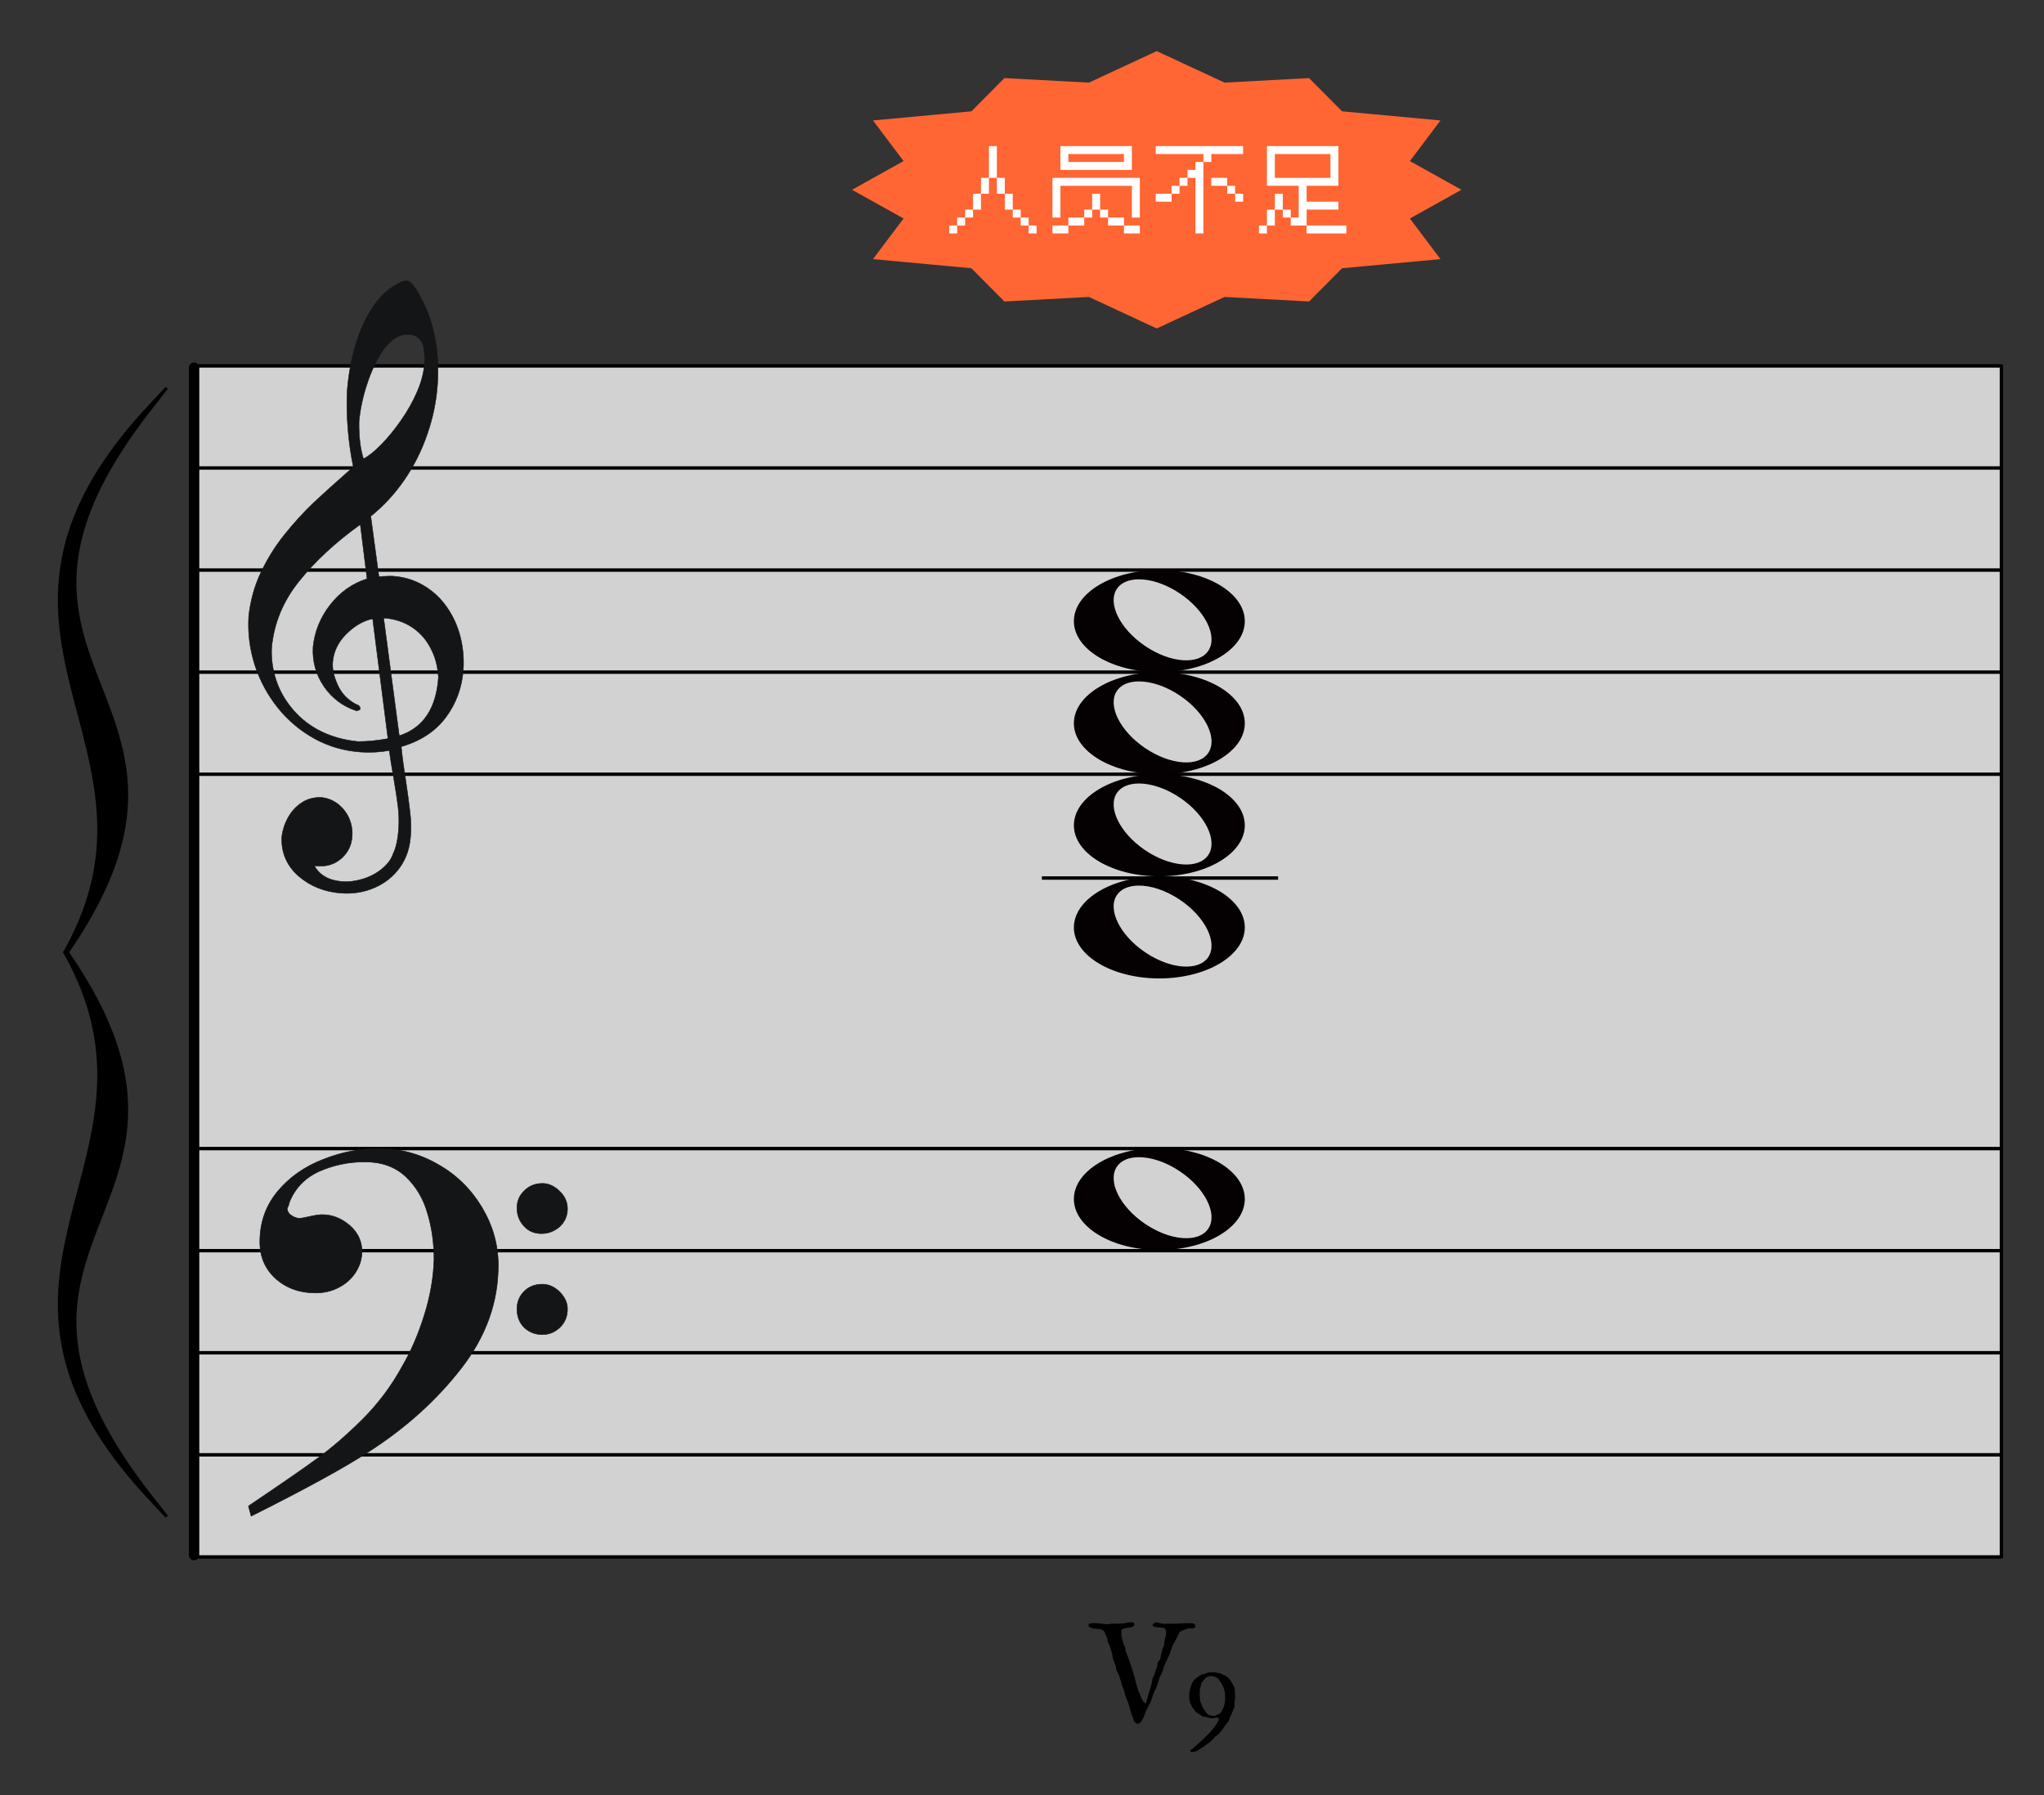 <?xml version="1.0" encoding="UTF-8" standalone="no"?><!DOCTYPE svg PUBLIC "-//W3C//DTD SVG 1.1//EN" "http://www.w3.org/Graphics/SVG/1.1/DTD/svg11.dtd"><svg width="1201.0px" height="1055.0px" viewBox="0 0 1201 1055" version="1.1" xmlns="http://www.w3.org/2000/svg" xmlns:xlink="http://www.w3.org/1999/xlink" xml:space="preserve" xmlns:serif="http://www.serif.com/" style="fill-rule:evenodd;clip-rule:evenodd;stroke-linecap:round;stroke-linejoin:round;stroke-miterlimit:1.5;"><rect x="0" y="0" width="1201" height="1055" fill="#333333" stroke="none"/><rect id="_2-28_tarinai" serif:id="2-28_tarinai" x="0.982" y="0.836" width="1200" height="1053.41" style="fill:none;"/><g id="大譜表"><rect id="外枠" x="115.982" y="215.039" width="1060" height="700" style="fill:#fff;fill-opacity:0.78;stroke:#000;stroke-width:2px;"/><path id="_--G線" serif:id="↑ G線" d="M115.982,395.039l1060,0" style="fill:none;stroke:#000;stroke-width:2px;"/><path id="_--E線" serif:id="↑ E線" d="M115.982,455.039l1060,0" style="fill:none;stroke:#000;stroke-width:2px;"/><path id="_--B線" serif:id="↑ B線" d="M115.982,335.039l1060,0" style="fill:none;stroke:#000;stroke-width:2px;"/><path id="_--D線" serif:id="↑ D線" d="M115.982,275.039l1060,0" style="fill:none;stroke:#000;stroke-width:2px;"/><path id="_--B線1" serif:id="↓ B線" d="M115.982,855.039l1060,0" style="fill:none;stroke:#000;stroke-width:2px;"/><path id="_--D線1" serif:id="↓ D線" d="M115.982,795.039l1060,0" style="fill:none;stroke:#000;stroke-width:2px;"/><path id="_--F線" serif:id="↓ F線" d="M115.982,735.039l1060,0" style="fill:none;stroke:#000;stroke-width:2px;"/><path id="_--A線" serif:id="↓ A線" d="M115.982,675.039l1060,0" style="fill:none;stroke:#000;stroke-width:2px;"/></g><path id="bar-0" serif:id="bar 0" d="M113.982,216.039l0,698" style="fill:none;stroke:#000;stroke-width:6px;"/><path id="_-" serif:id="{" d="M38.731,559.666c69.34,-122.931 -74.66,-186.962 49.231,-320c-121.769,155.495 56.116,167.941 -49.231,320c69.34,122.93 -74.66,186.961 49.231,320c-121.769,-155.496 56.116,-167.941 -49.231,-320Z" style="fill-rule:nonzero;"/><path d="M98.615,228.532l-9.797,12.535l-0.353,0.453l-0.351,0.452l-0.349,0.451l-0.347,0.45l-0.347,0.449l-0.344,0.449l-0.342,0.447l-0.341,0.447l-0.339,0.446l-0.338,0.445l-0.336,0.445l-0.334,0.443l-0.332,0.443l-0.331,0.442l-0.329,0.441l-0.328,0.44l-0.326,0.44l-0.324,0.438l-0.322,0.438l-0.321,0.438l-0.319,0.436l-0.318,0.435l-0.316,0.435l-0.314,0.434l-0.313,0.433l-0.31,0.433l-0.31,0.431l-0.308,0.431l-0.306,0.43l-0.305,0.43l-0.302,0.428l-0.301,0.427l-0.3,0.428l-0.298,0.426l-0.297,0.425l-0.294,0.425l-0.294,0.423l-0.291,0.424l-0.291,0.422l-0.288,0.421l-0.287,0.421l-0.285,0.42l-0.284,0.419l-0.282,0.419l-0.281,0.418l-0.279,0.416l-0.277,0.416l-0.276,0.416l-0.274,0.415l-0.273,0.414l-0.272,0.413l-0.269,0.412l-0.268,0.412l-0.267,0.411l-0.265,0.41l-0.264,0.41l-0.262,0.408l-0.26,0.409l-0.259,0.407l-0.258,0.406l-0.255,0.406l-0.255,0.405l-0.253,0.404l-0.251,0.404l-0.25,0.403l-0.249,0.402l-0.247,0.401l-0.245,0.401l-0.244,0.4l-0.242,0.399l-0.241,0.398l-0.24,0.399l-0.238,0.397l-0.236,0.396l-0.235,0.396l-0.234,0.395l-0.232,0.394l-0.231,0.394l-0.229,0.392l-0.227,0.392l-0.226,0.392l-0.225,0.391l-0.224,0.39l-0.222,0.389l-0.22,0.388l-0.219,0.388l-0.218,0.388l-0.216,0.386l-0.215,0.386l-0.213,0.386l-0.212,0.384l-0.211,0.383l-0.209,0.384l-0.208,0.383l-0.206,0.381l-0.205,0.381l-0.406,0.76l-0.2,0.379l-0.199,0.378l-0.199,0.379l-0.196,0.376l-0.195,0.376l-0.194,0.376l-0.193,0.375l-0.191,0.374l-0.189,0.374l-0.189,0.373l-0.373,0.744l-0.184,0.371l-0.183,0.371l-0.181,0.369l-0.181,0.37l-0.179,0.368l-0.177,0.368l-0.176,0.367l-0.175,0.367l-0.174,0.366l-0.172,0.364l-0.171,0.365l-0.17,0.364l-0.168,0.363l-0.167,0.363l-0.166,0.362l-0.164,0.362l-0.163,0.36l-0.162,0.361l-0.161,0.359l-0.159,0.359l-0.158,0.358l-0.157,0.358l-0.155,0.357l-0.154,0.356l-0.153,0.356l-0.152,0.355l-0.15,0.355l-0.149,0.353l-0.148,0.354l-0.147,0.353l-0.145,0.352l-0.144,0.351l-0.143,0.351l-0.141,0.351l-0.141,0.349l-0.139,0.349l-0.138,0.349l-0.136,0.348l-0.136,0.347l-0.134,0.346l-0.133,0.347l-0.132,0.345l-0.13,0.345l-0.13,0.344l-0.128,0.344l-0.127,0.343l-0.125,0.343l-0.125,0.342l-0.123,0.341l-0.122,0.341l-0.122,0.34l-0.119,0.34l-0.119,0.339l-0.117,0.339l-0.117,0.338l-0.115,0.337l-0.114,0.337l-0.224,0.672l-0.111,0.335l-0.109,0.334l-0.108,0.334l-0.107,0.334l-0.106,0.333l-0.105,0.332l-0.104,0.332l-0.102,0.331l-0.101,0.331l-0.101,0.33l-0.099,0.33l-0.098,0.329l-0.097,0.329l-0.096,0.327l-0.094,0.328l-0.094,0.327l-0.184,0.652l-0.09,0.326l-0.089,0.325l-0.088,0.323l-0.087,0.324l-0.086,0.323l-0.085,0.323l-0.084,0.322l-0.083,0.322l-0.162,0.642l-0.08,0.319l-0.078,0.32l-0.077,0.32l-0.077,0.318l-0.075,0.318l-0.074,0.318l-0.074,0.317l-0.072,0.317l-0.071,0.315l-0.07,0.315l-0.069,0.316l-0.069,0.314l-0.067,0.315l-0.066,0.313l-0.065,0.313l-0.064,0.313l-0.063,0.312l-0.062,0.311l-0.061,0.312l-0.06,0.311l-0.059,0.309l-0.058,0.31l-0.057,0.309l-0.056,0.309l-0.055,0.309l-0.054,0.307l-0.053,0.307l-0.053,0.308l-0.051,0.306l-0.05,0.306l-0.098,0.61l-0.047,0.305l-0.047,0.304l-0.045,0.304l-0.045,0.303l-0.043,0.302l-0.043,0.303l-0.042,0.301l-0.04,0.302l-0.04,0.301l-0.039,0.3l-0.038,0.3l-0.037,0.3l-0.072,0.598l-0.034,0.299l-0.034,0.296l-0.064,0.596l-0.031,0.296l-0.03,0.296l-0.029,0.296l-0.028,0.295l-0.027,0.295l-0.026,0.295l-0.026,0.294l-0.024,0.293l-0.024,0.294l-0.023,0.293l-0.022,0.291l-0.021,0.293l-0.02,0.292l-0.02,0.29l-0.036,0.582l-0.017,0.29l-0.016,0.29l-0.03,0.578l-0.013,0.288l-0.013,0.287l-0.012,0.288l-0.011,0.287l-0.01,0.288l-0.01,0.286l-0.016,0.572l-0.008,0.285l-0.006,0.285l-0.005,0.284l-0.005,0.285l-0.004,0.283l-0.003,0.284l-0.002,0.283l-0.002,0.566l-0,0.281l0.002,0.563l0.002,0.281l0.004,0.281l0.003,0.281l0.005,0.279l0.006,0.279l0.005,0.28l0.007,0.278l0.008,0.279l0.008,0.278l0.009,0.278l0.01,0.277l0.011,0.277l0.023,0.554l0.026,0.551l0.029,0.552l0.032,0.549l0.035,0.547l0.037,0.548l0.04,0.545l0.043,0.544l0.046,0.543l0.048,0.542l0.051,0.541l0.054,0.539l0.056,0.539l0.059,0.537l0.061,0.535l0.064,0.535l0.066,0.534l0.069,0.533l0.071,0.531l0.074,0.53l0.076,0.53l0.079,0.529l0.08,0.526l0.084,0.527l0.085,0.525l0.088,0.525l0.09,0.523l0.092,0.522l0.095,0.521l0.096,0.52l0.099,0.52l0.101,0.519l0.103,0.517l0.105,0.517l0.107,0.516l0.109,0.515l0.111,0.514l0.113,0.513l0.116,0.513l0.117,0.512l0.119,0.51l0.12,0.511l0.123,0.509l0.124,0.509l0.127,0.507l0.128,0.507l0.13,0.507l0.131,0.505l0.133,0.505l0.135,0.504l0.137,0.505l0.138,0.502l0.14,0.503l0.141,0.502l0.143,0.501l0.144,0.5l0.146,0.5l0.148,0.5l0.148,0.498l0.302,0.996l0.153,0.497l0.155,0.497l0.155,0.496l0.158,0.495l0.158,0.496l0.159,0.494l0.161,0.494l0.162,0.494l0.163,0.494l0.164,0.492l0.332,0.986l0.167,0.491l0.169,0.491l0.17,0.492l0.17,0.49l0.172,0.491l0.172,0.49l0.174,0.49l0.174,0.489l0.175,0.489l0.176,0.49l0.177,0.489l0.177,0.488l0.179,0.487l0.359,0.977l0.361,0.975l0.364,0.975l0.367,0.974l0.369,0.973l0.37,0.974l0.372,0.973l0.374,0.972l0.375,0.973l0.376,0.973l0.755,1.947l0.756,1.947l0.756,1.95l0.378,0.976l0.377,0.977l0.376,0.978l0.376,0.979l0.374,0.98l0.373,0.982l0.371,0.983l0.369,0.984l0.368,0.986l0.364,0.987l0.182,0.495l0.181,0.495l0.18,0.495l0.18,0.496l0.179,0.497l0.177,0.496l0.178,0.497l0.176,0.498l0.176,0.499l0.175,0.499l0.174,0.5l0.172,0.499l0.173,0.501l0.171,0.502l0.17,0.501l0.169,0.503l0.168,0.503l0.167,0.504l0.166,0.505l0.165,0.505l0.163,0.506l0.163,0.507l0.161,0.507l0.16,0.509l0.158,0.508l0.158,0.51l0.156,0.51l0.155,0.512l0.153,0.511l0.152,0.513l0.151,0.514l0.149,0.515l0.148,0.515l0.146,0.516l0.145,0.517l0.143,0.518l0.141,0.519l0.14,0.519l0.139,0.521l0.136,0.522l0.135,0.522l0.133,0.524l0.132,0.525l0.13,0.525l0.127,0.526l0.127,0.527l0.124,0.529l0.122,0.53l0.121,0.531l0.118,0.531l0.117,0.532l0.114,0.535l0.113,0.534l0.11,0.536l0.109,0.537l0.106,0.538l0.105,0.539l0.102,0.541l0.1,0.542l0.098,0.543l0.095,0.544l0.093,0.545l0.091,0.546l0.089,0.548l0.086,0.549l0.084,0.55l0.082,0.552l0.079,0.552l0.077,0.554l0.074,0.555l0.072,0.557l0.069,0.558l0.067,0.559l0.064,0.56l0.062,0.563l0.058,0.563l0.057,0.564l0.053,0.566l0.051,0.568l0.048,0.569l0.045,0.569l0.043,0.572l0.04,0.574l0.036,0.574l0.035,0.576l0.031,0.578l0.028,0.579l0.025,0.579l0.012,0.292l0.01,0.291l0.01,0.292l0.018,0.584l0.008,0.293l0.007,0.293l0.006,0.294l0.01,0.588l0.004,0.294l0.003,0.295l0.004,0.592l-0,0.593l-0.002,0.594l-0.006,0.596l-0.004,0.299l-0.005,0.299l-0.006,0.3l-0.014,0.6l-0.008,0.3l-0.009,0.302l-0.01,0.302l-0.011,0.301l-0.011,0.303l-0.013,0.302l-0.013,0.303l-0.014,0.304l-0.015,0.305l-0.016,0.304l-0.016,0.305l-0.018,0.305l-0.018,0.306l-0.02,0.306l-0.02,0.307l-0.021,0.307l-0.022,0.308l-0.046,0.616l-0.05,0.618l-0.026,0.31l-0.056,0.62l-0.029,0.312l-0.03,0.311l-0.031,0.311l-0.031,0.314l-0.033,0.313l-0.034,0.313l-0.07,0.628l-0.036,0.315l-0.038,0.314l-0.038,0.316l-0.039,0.316l-0.04,0.317l-0.041,0.316l-0.043,0.319l-0.043,0.317l-0.044,0.318l-0.045,0.32l-0.046,0.319l-0.047,0.319l-0.047,0.321l-0.049,0.321l-0.05,0.321l-0.051,0.322l-0.104,0.644l-0.054,0.323l-0.055,0.324l-0.055,0.325l-0.057,0.325l-0.058,0.324l-0.059,0.325l-0.059,0.327l-0.061,0.327l-0.062,0.326l-0.063,0.328l-0.128,0.656l-0.066,0.33l-0.067,0.33l-0.068,0.33l-0.069,0.33l-0.07,0.331l-0.071,0.332l-0.072,0.332l-0.074,0.333l-0.074,0.332l-0.075,0.334l-0.076,0.335l-0.078,0.334l-0.078,0.335l-0.08,0.335l-0.08,0.337l-0.082,0.337l-0.083,0.337l-0.168,0.676l-0.087,0.34l-0.087,0.339l-0.088,0.339l-0.089,0.341l-0.091,0.341l-0.091,0.342l-0.093,0.342l-0.094,0.342l-0.095,0.343l-0.095,0.344l-0.098,0.344l-0.098,0.345l-0.099,0.346l-0.101,0.345l-0.101,0.346l-0.103,0.347l-0.104,0.348l-0.105,0.348l-0.106,0.349l-0.107,0.349l-0.109,0.35l-0.109,0.349l-0.111,0.351l-0.112,0.352l-0.113,0.352l-0.23,0.706l-0.116,0.353l-0.118,0.355l-0.119,0.355l-0.121,0.355l-0.121,0.356l-0.122,0.356l-0.124,0.357l-0.125,0.358l-0.126,0.359l-0.128,0.358l-0.128,0.36l-0.13,0.359l-0.131,0.361l-0.132,0.362l-0.133,0.361l-0.135,0.362l-0.136,0.364l-0.137,0.363l-0.138,0.364l-0.14,0.365l-0.141,0.365l-0.142,0.366l-0.143,0.367l-0.145,0.368l-0.145,0.367l-0.147,0.368l-0.148,0.369l-0.15,0.37l-0.151,0.37l-0.152,0.371l-0.153,0.372l-0.155,0.371l-0.156,0.373l-0.157,0.373l-0.158,0.374l-0.16,0.375l-0.161,0.375l-0.326,0.752l-0.165,0.377l-0.166,0.378l-0.168,0.378l-0.169,0.379l-0.17,0.38l-0.171,0.38l-0.173,0.38l-0.174,0.382l-0.175,0.383l-0.177,0.382l-0.178,0.383l-0.18,0.384l-0.18,0.385l-0.182,0.385l-0.183,0.386l-0.186,0.388l-0.186,0.386l-0.187,0.389l-0.189,0.388l-0.19,0.389l-0.191,0.39l-0.193,0.391l-0.195,0.391l-0.195,0.392l-0.396,0.786l-0.2,0.394l-0.201,0.394l-0.202,0.396l-0.204,0.396l-0.206,0.396l-0.206,0.397l-0.208,0.399l-0.21,0.398l-0.211,0.399l-0.212,0.4l-0.214,0.401l-0.215,0.401l-0.217,0.403l-0.218,0.403l-0.22,0.403l-0.22,0.404l-0.446,0.81l-0.226,0.407l-0.226,0.406l-0.228,0.408l-0.23,0.409l-0.231,0.409l-0.232,0.409l-0.234,0.411l-0.235,0.411l-0.237,0.412l-0.238,0.413l-0.24,0.413l-0.241,0.414l-0.243,0.415l-0.244,0.415l-0.246,0.416l-0.247,0.417l-0.248,0.418l-0.251,0.418l-0.251,0.419l-0.254,0.42l-0.254,0.421l-0.256,0.421l-0.258,0.422l-0.259,0.423l-0.261,0.423l-0.262,0.424l-0.264,0.426l-0.265,0.425l-0.267,0.427l-0.268,0.427l-0.27,0.428l-0.271,0.428l-0.273,0.43l-0.274,0.43l-0.277,0.431l-0.277,0.432l-0.279,0.432l-0.281,0.433l-0.282,0.434l-0.284,0.435l-0.285,0.436l-0.287,0.436l-0.289,0.437l-0.29,0.438l-0.291,0.438l-0.588,0.88l-0.297,0.441l-0.298,0.441l-0.299,0.443l-0.302,0.443l-0.302,0.444l-0.305,0.445l-0.306,0.446l-0.012,0.017l0.012,0.017l0.306,0.446l0.305,0.445l0.302,0.443l0.302,0.444l0.299,0.442l0.298,0.442l0.297,0.441l0.294,0.439l0.294,0.44l0.291,0.439l0.29,0.437l0.289,0.438l0.287,0.436l0.285,0.435l0.284,0.435l0.282,0.434l0.281,0.433l0.279,0.433l0.554,0.862l0.274,0.43l0.273,0.43l0.271,0.429l0.27,0.427l0.268,0.428l0.267,0.426l0.265,0.426l0.264,0.425l0.262,0.424l0.261,0.423l0.259,0.423l0.258,0.423l0.256,0.421l0.508,0.84l0.502,0.838l0.248,0.417l0.247,0.417l0.246,0.416l0.244,0.415l0.243,0.415l0.241,0.414l0.24,0.414l0.238,0.413l0.237,0.411l0.235,0.411l0.234,0.411l0.232,0.41l0.231,0.409l0.23,0.408l0.228,0.408l0.226,0.407l0.226,0.406l0.223,0.406l0.223,0.404l0.44,0.808l0.218,0.403l0.217,0.402l0.215,0.401l0.214,0.401l0.212,0.4l0.211,0.399l0.21,0.399l0.208,0.398l0.412,0.794l0.204,0.396l0.202,0.395l0.201,0.395l0.2,0.394l0.198,0.393l0.198,0.392l0.195,0.392l0.195,0.391l0.193,0.392l0.191,0.389l0.19,0.389l0.189,0.389l0.187,0.388l0.187,0.387l0.184,0.387l0.184,0.386l0.182,0.385l0.18,0.385l0.18,0.384l0.178,0.383l0.177,0.383l0.175,0.382l0.174,0.382l0.173,0.381l0.171,0.38l0.17,0.379l0.169,0.379l0.168,0.379l0.166,0.377l0.165,0.377l0.326,0.752l0.161,0.376l0.16,0.374l0.158,0.374l0.157,0.373l0.156,0.373l0.155,0.372l0.153,0.372l0.152,0.37l0.151,0.37l0.15,0.37l0.148,0.369l0.147,0.369l0.29,0.734l0.143,0.367l0.142,0.366l0.141,0.365l0.14,0.365l0.138,0.364l0.137,0.364l0.136,0.363l0.135,0.362l0.133,0.362l0.132,0.361l0.131,0.361l0.13,0.36l0.128,0.359l0.128,0.358l0.126,0.359l0.125,0.358l0.124,0.357l0.122,0.357l0.121,0.355l0.121,0.356l0.119,0.355l0.234,0.708l0.115,0.352l0.115,0.353l0.113,0.352l0.112,0.352l0.111,0.351l0.109,0.35l0.109,0.349l0.107,0.35l0.106,0.348l0.105,0.348l0.104,0.348l0.103,0.347l0.202,0.692l0.099,0.346l0.098,0.344l0.098,0.345l0.19,0.686l0.094,0.343l0.093,0.342l0.091,0.342l0.091,0.341l0.089,0.34l0.088,0.34l0.087,0.339l0.086,0.339l0.085,0.338l0.084,0.338l0.083,0.337l0.082,0.337l0.08,0.337l0.08,0.336l0.078,0.334l0.078,0.335l0.076,0.335l0.075,0.333l0.074,0.333l0.074,0.332l0.072,0.333l0.071,0.331l0.07,0.331l0.069,0.331l0.068,0.329l0.067,0.331l0.066,0.329l0.128,0.656l0.063,0.328l0.062,0.327l0.061,0.327l0.059,0.326l0.059,0.325l0.058,0.325l0.057,0.324l0.055,0.325l0.055,0.324l0.054,0.324l0.104,0.644l0.051,0.321l0.05,0.322l0.049,0.321l0.047,0.32l0.047,0.319l0.046,0.319l0.045,0.32l0.044,0.318l0.086,0.636l0.041,0.317l0.04,0.316l0.039,0.317l0.038,0.315l0.038,0.314l0.036,0.316l0.07,0.628l0.034,0.313l0.033,0.313l0.031,0.313l0.031,0.311l0.03,0.311l0.029,0.312l0.056,0.62l0.026,0.31l0.025,0.31l0.025,0.309l0.023,0.307l0.023,0.308l0.022,0.308l0.021,0.307l0.02,0.307l0.02,0.306l0.036,0.612l0.016,0.304l0.016,0.305l0.015,0.304l0.014,0.304l0.013,0.303l0.013,0.302l0.011,0.303l0.011,0.302l0.01,0.302l0.009,0.301l0.008,0.301l0.007,0.299l0.007,0.3l0.006,0.3l0.005,0.3l0.004,0.298l0.006,0.596l0.002,0.595l-0,0.592l-0.002,0.297l-0.002,0.295l-0.003,0.295l-0.004,0.295l-0.01,0.588l-0.006,0.293l-0.007,0.293l-0.008,0.293l-0.018,0.584l-0.01,0.292l-0.01,0.291l-0.012,0.292l-0.025,0.58l-0.028,0.578l-0.031,0.578l-0.035,0.576l-0.036,0.575l-0.04,0.573l-0.043,0.572l-0.045,0.57l-0.048,0.568l-0.051,0.568l-0.053,0.566l-0.057,0.565l-0.058,0.563l-0.062,0.562l-0.064,0.56l-0.067,0.559l-0.069,0.558l-0.072,0.557l-0.074,0.555l-0.077,0.554l-0.079,0.553l-0.082,0.551l-0.084,0.551l-0.086,0.548l-0.089,0.548l-0.091,0.547l-0.093,0.545l-0.095,0.544l-0.098,0.543l-0.1,0.541l-0.102,0.541l-0.105,0.539l-0.106,0.538l-0.109,0.537l-0.11,0.536l-0.113,0.535l-0.114,0.534l-0.117,0.532l-0.118,0.532l-0.121,0.53l-0.122,0.53l-0.124,0.529l-0.127,0.527l-0.127,0.526l-0.13,0.526l-0.132,0.524l-0.133,0.524l-0.135,0.523l-0.136,0.521l-0.139,0.521l-0.14,0.52l-0.141,0.519l-0.143,0.517l-0.145,0.517l-0.146,0.517l-0.148,0.515l-0.149,0.515l-0.151,0.513l-0.152,0.513l-0.153,0.512l-0.155,0.511l-0.156,0.511l-0.316,1.018l-0.16,0.508l-0.161,0.508l-0.326,1.012l-0.165,0.506l-0.166,0.504l-0.167,0.504l-0.168,0.503l-0.169,0.503l-0.17,0.502l-0.171,0.501l-0.173,0.501l-0.172,0.5l-0.174,0.5l-0.175,0.499l-0.352,0.996l-0.177,0.497l-0.178,0.497l-0.179,0.497l-0.18,0.496l-0.18,0.495l-0.181,0.495l-0.182,0.495l-0.364,0.986l-0.368,0.987l-0.369,0.984l-0.371,0.983l-0.373,0.981l-0.374,0.98l-0.376,0.979l-0.376,0.978l-0.377,0.977l-0.378,0.976l-0.756,1.95l-0.756,1.948l-0.755,1.946l-0.376,0.973l-0.375,0.973l-0.374,0.973l-0.372,0.973l-0.37,0.973l-0.369,0.974l-0.367,0.973l-0.364,0.975l-0.361,0.975l-0.359,0.977l-0.179,0.488l-0.177,0.488l-0.177,0.489l-0.176,0.489l-0.175,0.489l-0.174,0.489l-0.174,0.49l-0.172,0.49l-0.172,0.491l-0.34,0.982l-0.169,0.491l-0.167,0.492l-0.166,0.492l-0.166,0.493l-0.164,0.493l-0.163,0.493l-0.162,0.494l-0.161,0.494l-0.159,0.494l-0.316,0.992l-0.155,0.496l-0.155,0.497l-0.153,0.497l-0.151,0.497l-0.151,0.498l-0.296,0.998l-0.146,0.501l-0.144,0.5l-0.143,0.5l-0.141,0.503l-0.14,0.502l-0.138,0.503l-0.137,0.504l-0.135,0.504l-0.133,0.505l-0.131,0.505l-0.13,0.507l-0.128,0.507l-0.127,0.508l-0.124,0.508l-0.123,0.51l-0.12,0.51l-0.119,0.511l-0.117,0.511l-0.116,0.513l-0.113,0.513l-0.111,0.515l-0.109,0.514l-0.107,0.516l-0.105,0.517l-0.103,0.518l-0.101,0.518l-0.099,0.52l-0.096,0.52l-0.095,0.521l-0.092,0.523l-0.09,0.523l-0.088,0.524l-0.085,0.526l-0.084,0.526l-0.08,0.527l-0.079,0.528l-0.076,0.53l-0.074,0.53l-0.071,0.531l-0.069,0.533l-0.066,0.534l-0.064,0.535l-0.061,0.536l-0.059,0.537l-0.056,0.538l-0.054,0.54l-0.051,0.54l-0.048,0.542l-0.046,0.543l-0.043,0.544l-0.04,0.546l-0.037,0.547l-0.035,0.547l-0.032,0.55l-0.029,0.551l-0.026,0.551l-0.023,0.555l-0.011,0.276l-0.01,0.278l-0.009,0.277l-0.008,0.279l-0.008,0.278l-0.007,0.278l-0.005,0.28l-0.006,0.28l-0.005,0.279l-0.003,0.281l-0.004,0.281l-0.002,0.28l-0.002,0.563l-0,0.282l0.002,0.565l0.002,0.283l0.003,0.284l0.004,0.283l0.01,0.57l0.006,0.284l0.008,0.285l0.008,0.286l0.008,0.287l0.01,0.286l0.01,0.287l0.011,0.288l0.012,0.287l0.026,0.576l0.03,0.578l0.016,0.289l0.017,0.291l0.018,0.291l0.018,0.29l0.02,0.291l0.02,0.292l0.021,0.292l0.022,0.292l0.023,0.292l0.048,0.588l0.052,0.588l0.027,0.295l0.028,0.295l0.029,0.296l0.03,0.296l0.031,0.297l0.032,0.298l0.032,0.297l0.034,0.297l0.034,0.298l0.036,0.299l0.036,0.3l0.037,0.3l0.038,0.299l0.039,0.3l0.04,0.302l0.04,0.301l0.042,0.302l0.043,0.302l0.043,0.303l0.045,0.303l0.045,0.304l0.047,0.303l0.047,0.305l0.049,0.306l0.049,0.305l0.05,0.305l0.051,0.307l0.106,0.614l0.054,0.308l0.055,0.308l0.056,0.31l0.057,0.308l0.058,0.31l0.059,0.31l0.06,0.31l0.061,0.312l0.062,0.311l0.063,0.313l0.064,0.313l0.065,0.312l0.066,0.314l0.067,0.314l0.069,0.314l0.069,0.316l0.07,0.315l0.071,0.316l0.072,0.316l0.148,0.636l0.075,0.317l0.077,0.319l0.077,0.32l0.078,0.319l0.08,0.32l0.081,0.32l0.081,0.322l0.083,0.321l0.084,0.323l0.085,0.322l0.086,0.323l0.087,0.324l0.088,0.324l0.089,0.325l0.09,0.325l0.184,0.652l0.094,0.328l0.094,0.327l0.096,0.328l0.097,0.328l0.098,0.329l0.099,0.33l0.101,0.33l0.101,0.331l0.102,0.332l0.104,0.331l0.105,0.332l0.106,0.333l0.107,0.334l0.108,0.334l0.109,0.335l0.111,0.335l0.224,0.672l0.114,0.336l0.115,0.338l0.117,0.337l0.117,0.339l0.119,0.34l0.12,0.339l0.121,0.341l0.122,0.34l0.123,0.341l0.125,0.343l0.125,0.342l0.127,0.343l0.128,0.344l0.13,0.345l0.13,0.344l0.132,0.346l0.133,0.346l0.134,0.346l0.272,0.696l0.138,0.348l0.139,0.35l0.141,0.349l0.141,0.35l0.143,0.352l0.144,0.351l0.145,0.352l0.147,0.353l0.148,0.353l0.149,0.354l0.15,0.354l0.152,0.355l0.153,0.356l0.154,0.357l0.155,0.357l0.157,0.357l0.158,0.358l0.159,0.36l0.161,0.359l0.162,0.36l0.163,0.361l0.164,0.361l0.166,0.362l0.167,0.363l0.168,0.363l0.17,0.364l0.171,0.365l0.172,0.364l0.174,0.367l0.175,0.367l0.176,0.367l0.177,0.367l0.179,0.368l0.362,0.74l0.183,0.37l0.184,0.371l0.373,0.744l0.189,0.373l0.189,0.374l0.191,0.374l0.193,0.375l0.194,0.376l0.195,0.376l0.196,0.377l0.199,0.378l0.199,0.379l0.2,0.378l0.203,0.38l0.203,0.381l0.205,0.38l0.206,0.382l0.208,0.382l0.209,0.384l0.211,0.384l0.212,0.384l0.213,0.385l0.215,0.386l0.216,0.387l0.218,0.387l0.219,0.388l0.22,0.388l0.222,0.39l0.224,0.39l0.225,0.391l0.226,0.391l0.227,0.392l0.229,0.393l0.231,0.393l0.232,0.395l0.234,0.394l0.235,0.396l0.236,0.396l0.238,0.398l0.24,0.398l0.241,0.398l0.242,0.399l0.244,0.4l0.245,0.401l0.247,0.401l0.249,0.403l0.25,0.403l0.251,0.403l0.253,0.404l0.255,0.406l0.256,0.406l0.257,0.406l0.259,0.407l0.26,0.408l0.262,0.409l0.264,0.409l0.265,0.41l0.267,0.412l0.268,0.411l0.269,0.412l0.272,0.414l0.273,0.414l0.274,0.415l0.276,0.415l0.277,0.416l0.279,0.417l0.281,0.417l0.282,0.419l0.284,0.419l0.285,0.42l0.287,0.421l0.288,0.421l0.582,0.846l0.588,0.848l0.297,0.426l0.298,0.426l0.3,0.427l0.301,0.428l0.302,0.428l0.305,0.429l0.306,0.43l0.308,0.431l0.62,0.864l0.313,0.433l0.314,0.434l0.316,0.435l0.318,0.436l0.319,0.436l0.321,0.437l0.322,0.438l0.324,0.439l0.326,0.439l0.328,0.44l0.329,0.442l0.331,0.442l0.332,0.442l0.334,0.444l0.336,0.444l0.338,0.446l0.338,0.445l0.342,0.447l0.342,0.448l0.344,0.448l0.694,0.9l0.349,0.45l0.352,0.452l0.352,0.453l9.801,12.532l-1.344,1.146l-10.803,-11.619l-0.363,-0.391l-0.361,-0.391l-0.359,-0.39l-0.357,-0.39l-0.357,-0.389l-0.708,-0.778l-0.702,-0.776l-0.349,-0.388l-0.347,-0.387l-0.345,-0.387l-0.344,-0.386l-0.343,-0.386l-0.342,-0.386l-0.678,-0.77l-0.336,-0.385l-0.335,-0.383l-0.335,-0.385l-0.332,-0.384l-0.331,-0.382l-0.329,-0.383l-0.328,-0.382l-0.652,-0.764l-0.323,-0.381l-0.322,-0.381l-0.321,-0.38l-0.319,-0.381l-0.318,-0.379l-0.316,-0.38l-0.315,-0.379l-0.314,-0.378l-0.311,-0.379l-0.311,-0.377l-0.309,-0.378l-0.308,-0.378l-0.306,-0.376l-0.305,-0.377l-0.303,-0.376l-0.302,-0.376l-0.301,-0.375l-0.299,-0.376l-0.298,-0.374l-0.296,-0.375l-0.295,-0.374l-0.294,-0.374l-0.292,-0.373l-0.291,-0.373l-0.289,-0.373l-0.288,-0.372l-0.286,-0.372l-0.286,-0.371l-0.283,-0.372l-0.283,-0.371l-0.281,-0.37l-0.28,-0.37l-0.278,-0.37l-0.277,-0.37l-0.55,-0.738l-0.273,-0.369l-0.271,-0.368l-0.27,-0.367l-0.269,-0.368l-0.267,-0.367l-0.266,-0.367l-0.265,-0.366l-0.263,-0.367l-0.263,-0.366l-0.26,-0.365l-0.259,-0.365l-0.258,-0.365l-0.257,-0.365l-0.255,-0.364l-0.254,-0.363l-0.253,-0.364l-0.252,-0.364l-0.25,-0.362l-0.248,-0.363l-0.248,-0.362l-0.246,-0.362l-0.244,-0.361l-0.244,-0.362l-0.242,-0.361l-0.241,-0.36l-0.24,-0.361l-0.238,-0.36l-0.237,-0.359l-0.236,-0.359l-0.234,-0.359l-0.233,-0.359l-0.232,-0.358l-0.231,-0.359l-0.229,-0.358l-0.228,-0.357l-0.227,-0.357l-0.225,-0.357l-0.225,-0.356l-0.223,-0.356l-0.442,-0.712l-0.219,-0.355l-0.218,-0.355l-0.217,-0.354l-0.215,-0.355l-0.215,-0.354l-0.212,-0.354l-0.212,-0.353l-0.211,-0.353l-0.209,-0.353l-0.208,-0.352l-0.207,-0.353l-0.205,-0.351l-0.205,-0.352l-0.203,-0.351l-0.202,-0.351l-0.201,-0.351l-0.199,-0.35l-0.198,-0.35l-0.197,-0.35l-0.196,-0.349l-0.195,-0.349l-0.193,-0.35l-0.193,-0.348l-0.19,-0.348l-0.191,-0.348l-0.188,-0.349l-0.188,-0.347l-0.186,-0.347l-0.185,-0.347l-0.184,-0.346l-0.183,-0.346l-0.182,-0.347l-0.18,-0.345l-0.179,-0.345l-0.178,-0.346l-0.177,-0.344l-0.176,-0.345l-0.174,-0.345l-0.174,-0.343l-0.172,-0.344l-0.171,-0.343l-0.17,-0.343l-0.169,-0.343l-0.168,-0.343l-0.332,-0.684l-0.164,-0.342l-0.163,-0.341l-0.162,-0.341l-0.161,-0.341l-0.16,-0.341l-0.159,-0.34l-0.158,-0.341l-0.156,-0.339l-0.155,-0.339l-0.154,-0.34l-0.153,-0.339l-0.152,-0.339l-0.151,-0.338l-0.15,-0.338l-0.149,-0.338l-0.148,-0.338l-0.146,-0.338l-0.145,-0.336l-0.144,-0.337l-0.144,-0.336l-0.142,-0.337l-0.141,-0.335l-0.14,-0.336l-0.139,-0.336l-0.138,-0.335l-0.137,-0.336l-0.27,-0.668l-0.134,-0.335l-0.132,-0.334l-0.132,-0.333l-0.13,-0.334l-0.129,-0.332l-0.129,-0.334l-0.127,-0.332l-0.126,-0.332l-0.126,-0.333l-0.123,-0.332l-0.123,-0.331l-0.123,-0.332l-0.121,-0.331l-0.12,-0.331l-0.119,-0.331l-0.118,-0.33l-0.117,-0.329l-0.116,-0.331l-0.115,-0.329l-0.113,-0.329l-0.113,-0.33l-0.112,-0.329l-0.111,-0.328l-0.11,-0.328l-0.109,-0.329l-0.108,-0.327l-0.107,-0.328l-0.106,-0.328l-0.105,-0.327l-0.104,-0.327l-0.103,-0.327l-0.102,-0.326l-0.101,-0.326l-0.1,-0.326l-0.099,-0.326l-0.098,-0.325l-0.097,-0.325l-0.096,-0.325l-0.19,-0.65l-0.093,-0.324l-0.184,-0.648l-0.18,-0.646l-0.088,-0.324l-0.088,-0.323l-0.172,-0.644l-0.085,-0.323l-0.084,-0.322l-0.083,-0.321l-0.082,-0.322l-0.081,-0.321l-0.08,-0.322l-0.079,-0.32l-0.079,-0.321l-0.154,-0.64l-0.15,-0.64l-0.074,-0.32l-0.073,-0.318l-0.072,-0.319l-0.071,-0.319l-0.07,-0.319l-0.138,-0.636l-0.068,-0.319l-0.132,-0.634l-0.066,-0.318l-0.063,-0.317l-0.064,-0.317l-0.062,-0.316l-0.062,-0.317l-0.06,-0.316l-0.06,-0.315l-0.059,-0.316l-0.058,-0.316l-0.057,-0.316l-0.057,-0.315l-0.055,-0.314l-0.055,-0.315l-0.054,-0.315l-0.053,-0.314l-0.052,-0.314l-0.051,-0.314l-0.051,-0.313l-0.05,-0.314l-0.049,-0.314l-0.047,-0.312l-0.048,-0.312l-0.092,-0.626l-0.045,-0.312l-0.044,-0.312l-0.043,-0.313l-0.084,-0.622l-0.041,-0.311l-0.04,-0.313l-0.078,-0.62l-0.074,-0.62l-0.072,-0.62l-0.068,-0.62l-0.065,-0.618l-0.062,-0.617l-0.06,-0.617l-0.056,-0.616l-0.053,-0.615l-0.05,-0.614l-0.048,-0.614l-0.044,-0.613l-0.042,-0.613l-0.038,-0.611l-0.036,-0.61l-0.033,-0.611l-0.03,-0.609l-0.027,-0.608l-0.025,-0.608l-0.022,-0.607l-0.019,-0.607l-0.016,-0.606l-0.014,-0.605l-0.011,-0.604l-0.008,-0.604l-0.007,-0.603l-0.003,-0.603l-0,-0.601l0.002,-0.601l0.004,-0.601l0.007,-0.6l0.009,-0.598l0.012,-0.599l0.014,-0.597l0.017,-0.598l0.019,-0.597l0.021,-0.595l0.024,-0.596l0.026,-0.595l0.029,-0.594l0.03,-0.593l0.033,-0.593l0.035,-0.592l0.038,-0.592l0.039,-0.591l0.042,-0.591l0.044,-0.59l0.046,-0.589l0.048,-0.589l0.05,-0.589l0.053,-0.587l0.054,-0.588l0.056,-0.586l0.058,-0.587l0.061,-0.585l0.062,-0.586l0.064,-0.584l0.066,-0.584l0.068,-0.584l0.07,-0.583l0.072,-0.583l0.073,-0.582l0.075,-0.581l0.077,-0.582l0.079,-0.581l0.081,-0.58l0.082,-0.579l0.084,-0.58l0.085,-0.579l0.176,-1.156l0.091,-0.578l0.092,-0.577l0.093,-0.577l0.095,-0.576l0.097,-0.576l0.098,-0.576l0.099,-0.575l0.101,-0.574l0.103,-0.575l0.104,-0.574l0.105,-0.573l0.106,-0.573l0.108,-0.573l0.109,-0.573l0.222,-1.144l0.113,-0.571l0.23,-1.142l0.116,-0.571l0.118,-0.57l0.119,-0.57l0.12,-0.57l0.121,-0.568l0.122,-0.569l0.123,-0.57l0.125,-0.568l0.124,-0.567l0.254,-1.136l0.128,-0.567l0.129,-0.567l0.13,-0.567l0.131,-0.567l0.131,-0.566l0.266,-1.132l0.134,-0.566l0.135,-0.565l0.135,-0.566l0.137,-0.565l0.274,-1.129l0.277,-1.128l0.28,-1.128l0.282,-1.128l0.284,-1.127l0.286,-1.126l0.287,-1.125l0.29,-1.126l0.29,-1.125l0.292,-1.124l0.293,-1.124l0.294,-1.124l0.59,-2.247l1.182,-4.492l0.591,-2.247l0.294,-1.124l0.293,-1.123l0.292,-1.124l0.291,-1.124l0.29,-1.124l0.288,-1.125l0.287,-1.125l0.284,-1.126l0.283,-1.126l0.281,-1.127l0.278,-1.127l0.275,-1.128l0.274,-1.129l0.135,-0.563l0.268,-1.13l0.133,-0.566l0.133,-0.565l0.131,-0.565l0.26,-1.132l0.129,-0.567l0.128,-0.565l0.127,-0.567l0.126,-0.567l0.125,-0.567l0.124,-0.568l0.123,-0.568l0.122,-0.567l0.121,-0.568l0.12,-0.569l0.236,-1.138l0.117,-0.57l0.115,-0.569l0.114,-0.57l0.113,-0.57l0.112,-0.571l0.11,-0.571l0.109,-0.571l0.108,-0.572l0.107,-0.571l0.105,-0.573l0.104,-0.573l0.204,-1.146l0.099,-0.574l0.098,-0.574l0.097,-0.574l0.095,-0.575l0.094,-0.576l0.092,-0.575l0.091,-0.576l0.089,-0.577l0.088,-0.577l0.086,-0.577l0.084,-0.578l0.083,-0.578l0.081,-0.578l0.079,-0.58l0.078,-0.579l0.075,-0.58l0.075,-0.581l0.072,-0.581l0.071,-0.581l0.068,-0.582l0.067,-0.582l0.065,-0.583l0.063,-0.584l0.062,-0.584l0.059,-0.584l0.057,-0.585l0.055,-0.586l0.054,-0.585l0.051,-0.587l0.05,-0.587l0.047,-0.587l0.045,-0.589l0.043,-0.588l0.041,-0.589l0.039,-0.59l0.037,-0.591l0.035,-0.591l0.032,-0.591l0.03,-0.593l0.028,-0.592l0.026,-0.594l0.023,-0.594l0.021,-0.595l0.019,-0.595l0.016,-0.596l0.014,-0.596l0.012,-0.598l0.009,-0.597l0.007,-0.599l0.004,-0.599l0.002,-0.6l-0,-0.601l-0.003,-0.601l-0.006,-0.602l-0.008,-0.602l-0.011,-0.604l-0.013,-0.604l-0.016,-0.605l-0.019,-0.605l-0.021,-0.606l-0.024,-0.607l-0.027,-0.608l-0.029,-0.609l-0.032,-0.608l-0.035,-0.611l-0.037,-0.61l-0.041,-0.612l-0.043,-0.613l-0.046,-0.613l-0.049,-0.613l-0.052,-0.615l-0.055,-0.615l-0.058,-0.616l-0.06,-0.618l-0.064,-0.618l-0.067,-0.619l-0.069,-0.619l-0.073,-0.621l-0.076,-0.621l-0.079,-0.623l-0.04,-0.311l-0.042,-0.311l-0.042,-0.313l-0.086,-0.624l-0.045,-0.312l-0.045,-0.313l-0.046,-0.313l-0.047,-0.313l-0.048,-0.313l-0.048,-0.314l-0.05,-0.315l-0.05,-0.313l-0.051,-0.314l-0.104,-0.63l-0.054,-0.315l-0.054,-0.316l-0.11,-0.63l-0.057,-0.316l-0.058,-0.317l-0.058,-0.316l-0.059,-0.317l-0.06,-0.316l-0.061,-0.317l-0.124,-0.636l-0.064,-0.318l-0.064,-0.317l-0.065,-0.319l-0.066,-0.318l-0.067,-0.319l-0.068,-0.32l-0.068,-0.319l-0.14,-0.638l-0.071,-0.321l-0.072,-0.32l-0.073,-0.321l-0.074,-0.321l-0.15,-0.642l-0.154,-0.644l-0.158,-0.644l-0.08,-0.322l-0.081,-0.323l-0.082,-0.323l-0.166,-0.648l-0.085,-0.323l-0.085,-0.324l-0.087,-0.325l-0.087,-0.324l-0.178,-0.65l-0.09,-0.326l-0.091,-0.326l-0.092,-0.326l-0.093,-0.326l-0.094,-0.326l-0.095,-0.327l-0.096,-0.327l-0.097,-0.327l-0.196,-0.656l-0.1,-0.328l-0.202,-0.658l-0.102,-0.328l-0.104,-0.329l-0.105,-0.331l-0.105,-0.329l-0.106,-0.33l-0.108,-0.331l-0.109,-0.331l-0.109,-0.33l-0.11,-0.331l-0.224,-0.664l-0.228,-0.664l-0.115,-0.333l-0.234,-0.666l-0.118,-0.333l-0.12,-0.334l-0.12,-0.335l-0.244,-0.668l-0.124,-0.335l-0.124,-0.336l-0.126,-0.335l-0.254,-0.672l-0.129,-0.336l-0.129,-0.337l-0.131,-0.337l-0.132,-0.338l-0.133,-0.338l-0.134,-0.337l-0.135,-0.339l-0.136,-0.338l-0.137,-0.339l-0.138,-0.339l-0.14,-0.34l-0.139,-0.339l-0.284,-0.68l-0.144,-0.341l-0.145,-0.342l-0.145,-0.341l-0.147,-0.341l-0.148,-0.342l-0.149,-0.342l-0.15,-0.343l-0.151,-0.343l-0.152,-0.343l-0.154,-0.344l-0.154,-0.343l-0.156,-0.344l-0.156,-0.345l-0.158,-0.344l-0.159,-0.346l-0.16,-0.346l-0.161,-0.345l-0.162,-0.346l-0.163,-0.346l-0.165,-0.347l-0.166,-0.347l-0.167,-0.348l-0.167,-0.347l-0.34,-0.696l-0.171,-0.349l-0.346,-0.698l-0.175,-0.35l-0.176,-0.35l-0.177,-0.35l-0.178,-0.351l-0.36,-0.702l-0.182,-0.352l-0.183,-0.352l-0.184,-0.352l-0.186,-0.353l-0.186,-0.352l-0.188,-0.354l-0.189,-0.353l-0.19,-0.354l-0.191,-0.354l-0.193,-0.355l-0.193,-0.356l-0.195,-0.355l-0.196,-0.355l-0.197,-0.356l-0.398,-0.714l-0.167,-0.296l-0.506,-0.733l0.047,-0.083l-0.048,-0.084l0.507,-0.733l0.366,-0.653l0.199,-0.356l0.197,-0.357l0.196,-0.355l0.195,-0.355l0.386,-0.71l0.191,-0.354l0.19,-0.355l0.189,-0.353l0.188,-0.353l0.372,-0.706l0.184,-0.352l0.183,-0.352l0.362,-0.703l0.358,-0.702l0.353,-0.7l0.175,-0.349l0.173,-0.35l0.344,-0.697l0.34,-0.697l0.334,-0.694l0.166,-0.348l0.165,-0.347l0.163,-0.346l0.162,-0.345l0.161,-0.346l0.319,-0.691l0.158,-0.345l0.156,-0.344l0.156,-0.345l0.308,-0.686l0.303,-0.687l0.299,-0.685l0.148,-0.341l0.147,-0.342l0.29,-0.683l0.144,-0.34l0.284,-0.681l0.279,-0.679l0.275,-0.678l0.271,-0.677l0.267,-0.675l0.263,-0.675l0.258,-0.673l0.127,-0.335l0.253,-0.672l0.248,-0.671l0.122,-0.334l0.242,-0.668l0.12,-0.334l0.235,-0.667l0.232,-0.666l0.114,-0.332l0.226,-0.664l0.222,-0.663l0.109,-0.33l0.217,-0.662l0.211,-0.659l0.209,-0.66l0.102,-0.328l0.202,-0.657l0.198,-0.656l0.195,-0.655l0.191,-0.654l0.187,-0.653l0.092,-0.326l0.181,-0.651l0.178,-0.651l0.174,-0.648l0.17,-0.648l0.166,-0.648l0.082,-0.322l0.161,-0.646l0.158,-0.644l0.154,-0.644l0.15,-0.642l0.147,-0.641l0.143,-0.641l0.14,-0.639l0.136,-0.639l0.133,-0.637l0.065,-0.318l0.128,-0.636l0.124,-0.635l0.121,-0.634l0.117,-0.633l0.115,-0.632l0.11,-0.631l0.108,-0.631l0.104,-0.629l0.051,-0.314l0.1,-0.629l0.048,-0.313l0.095,-0.627l0.091,-0.626l0.088,-0.624l0.085,-0.625l0.042,-0.311l0.04,-0.31l0.079,-0.624l0.076,-0.621l0.073,-0.62l0.069,-0.62l0.067,-0.619l0.064,-0.617l0.06,-0.618l0.058,-0.616l0.055,-0.616l0.052,-0.614l0.049,-0.614l0.046,-0.613l0.043,-0.613l0.041,-0.611l0.037,-0.611l0.035,-0.61l0.032,-0.609l0.029,-0.608l0.027,-0.609l0.024,-0.606l0.021,-0.606l0.019,-0.606l0.016,-0.605l0.013,-0.604l0.011,-0.603l0.008,-0.603l0.006,-0.602l0.003,-0.601l-0,-0.6l-0.002,-0.6l-0.004,-0.6l-0.007,-0.598l-0.009,-0.598l-0.012,-0.597l-0.014,-0.597l-0.016,-0.596l-0.019,-0.595l-0.021,-0.595l-0.023,-0.593l-0.026,-0.594l-0.028,-0.593l-0.03,-0.592l-0.032,-0.592l-0.035,-0.591l-0.037,-0.59l-0.039,-0.59l-0.041,-0.589l-0.043,-0.589l-0.045,-0.588l-0.047,-0.588l-0.05,-0.587l-0.051,-0.586l-0.054,-0.586l-0.055,-0.586l-0.057,-0.585l-0.059,-0.584l-0.062,-0.584l-0.063,-0.583l-0.065,-0.584l-0.067,-0.582l-0.068,-0.581l-0.071,-0.582l-0.072,-0.581l-0.15,-1.16l-0.078,-0.58l-0.079,-0.579l-0.081,-0.579l-0.083,-0.578l-0.084,-0.577l-0.086,-0.578l-0.088,-0.577l-0.089,-0.576l-0.091,-0.576l-0.092,-0.576l-0.094,-0.575l-0.095,-0.575l-0.097,-0.575l-0.098,-0.574l-0.099,-0.573l-0.102,-0.574l-0.102,-0.573l-0.104,-0.573l-0.105,-0.572l-0.107,-0.572l-0.108,-0.571l-0.109,-0.572l-0.11,-0.571l-0.112,-0.57l-0.113,-0.571l-0.114,-0.57l-0.115,-0.569l-0.117,-0.569l-0.118,-0.57l-0.118,-0.569l-0.12,-0.568l-0.121,-0.568l-0.122,-0.568l-0.123,-0.568l-0.124,-0.567l-0.125,-0.567l-0.126,-0.567l-0.127,-0.567l-0.128,-0.566l-0.129,-0.567l-0.13,-0.566l-0.13,-0.565l-0.131,-0.566l-0.266,-1.13l-0.268,-1.13l-0.135,-0.564l-0.274,-1.129l-0.275,-1.128l-0.278,-1.127l-0.281,-1.127l-0.283,-1.126l-0.284,-1.126l-0.287,-1.125l-0.288,-1.124l-0.29,-1.125l-0.291,-1.124l-0.292,-1.123l-0.293,-1.124l-0.294,-1.123l-0.591,-2.247l-1.182,-4.493l-0.59,-2.246l-0.294,-1.125l-0.293,-1.123l-0.292,-1.125l-0.58,-2.25l-0.287,-1.126l-0.286,-1.126l-0.284,-1.127l-0.282,-1.127l-0.28,-1.128l-0.277,-1.129l-0.274,-1.129l-0.137,-0.565l-0.135,-0.565l-0.135,-0.566l-0.134,-0.566l-0.133,-0.565l-0.133,-0.567l-0.262,-1.132l-0.13,-0.567l-0.129,-0.567l-0.128,-0.567l-0.254,-1.136l-0.125,-0.568l-0.124,-0.568l-0.123,-0.569l-0.122,-0.569l-0.121,-0.569l-0.12,-0.57l-0.119,-0.57l-0.118,-0.57l-0.116,-0.57l-0.23,-1.142l-0.113,-0.572l-0.222,-1.144l-0.109,-0.572l-0.108,-0.573l-0.106,-0.574l-0.105,-0.573l-0.104,-0.574l-0.103,-0.574l-0.101,-0.575l-0.099,-0.575l-0.098,-0.576l-0.097,-0.576l-0.095,-0.576l-0.093,-0.577l-0.092,-0.577l-0.091,-0.577l-0.088,-0.578l-0.088,-0.579l-0.085,-0.579l-0.084,-0.579l-0.082,-0.58l-0.081,-0.58l-0.079,-0.581l-0.077,-0.581l-0.075,-0.582l-0.073,-0.582l-0.072,-0.582l-0.07,-0.584l-0.068,-0.583l-0.066,-0.585l-0.064,-0.584l-0.062,-0.585l-0.061,-0.586l-0.058,-0.586l-0.056,-0.587l-0.054,-0.587l-0.053,-0.588l-0.05,-0.588l-0.048,-0.59l-0.046,-0.589l-0.044,-0.59l-0.042,-0.591l-0.039,-0.59l-0.038,-0.592l-0.035,-0.593l-0.033,-0.593l-0.03,-0.593l-0.029,-0.594l-0.026,-0.595l-0.024,-0.595l-0.021,-0.596l-0.019,-0.597l-0.017,-0.597l-0.014,-0.598l-0.012,-0.598l-0.009,-0.599l-0.007,-0.6l-0.004,-0.601l-0.002,-0.601l-0,-0.601l0.003,-0.603l0.007,-0.603l0.008,-0.603l0.011,-0.604l0.014,-0.606l0.016,-0.606l0.019,-0.606l0.022,-0.607l0.025,-0.608l0.027,-0.609l0.03,-0.609l0.033,-0.61l0.036,-0.611l0.038,-0.611l0.042,-0.612l0.044,-0.614l0.048,-0.613l0.05,-0.615l0.053,-0.615l0.056,-0.616l0.06,-0.617l0.062,-0.617l0.065,-0.618l0.068,-0.62l0.072,-0.619l0.074,-0.621l0.078,-0.62l0.04,-0.312l0.083,-0.623l0.085,-0.623l0.089,-0.624l0.092,-0.626l0.095,-0.625l0.049,-0.314l0.101,-0.627l0.103,-0.628l0.107,-0.628l0.11,-0.63l0.114,-0.631l0.117,-0.631l0.12,-0.632l0.124,-0.633l0.127,-0.633l0.132,-0.636l0.134,-0.636l0.138,-0.636l0.141,-0.637l0.145,-0.638l0.074,-0.32l0.15,-0.64l0.154,-0.64l0.158,-0.641l0.08,-0.321l0.163,-0.643l0.167,-0.644l0.171,-0.644l0.174,-0.646l0.088,-0.323l0.18,-0.647l0.184,-0.648l0.188,-0.649l0.191,-0.649l0.195,-0.651l0.199,-0.652l0.203,-0.652l0.207,-0.653l0.105,-0.328l0.213,-0.655l0.217,-0.656l0.221,-0.657l0.112,-0.329l0.226,-0.658l0.115,-0.33l0.233,-0.66l0.118,-0.33l0.239,-0.661l0.121,-0.332l0.123,-0.332l0.246,-0.662l0.126,-0.333l0.126,-0.332l0.127,-0.333l0.258,-0.666l0.13,-0.333l0.264,-0.668l0.134,-0.334l0.27,-0.669l0.275,-0.67l0.139,-0.336l0.281,-0.671l0.142,-0.337l0.144,-0.337l0.289,-0.673l0.146,-0.337l0.148,-0.339l0.149,-0.338l0.301,-0.676l0.305,-0.677l0.154,-0.34l0.311,-0.679l0.158,-0.34l0.159,-0.341l0.16,-0.34l0.16,-0.341l0.163,-0.341l0.327,-0.684l0.332,-0.684l0.337,-0.685l0.341,-0.687l0.172,-0.343l0.348,-0.688l0.353,-0.69l0.178,-0.345l0.359,-0.691l0.182,-0.346l0.183,-0.347l0.184,-0.346l0.185,-0.347l0.374,-0.694l0.188,-0.348l0.381,-0.696l0.386,-0.698l0.391,-0.698l0.197,-0.35l0.198,-0.35l0.199,-0.351l0.201,-0.351l0.405,-0.701l0.204,-0.352l0.206,-0.352l0.207,-0.352l0.417,-0.705l0.211,-0.354l0.424,-0.707l0.43,-0.708l0.217,-0.355l0.218,-0.355l0.219,-0.355l0.221,-0.355l0.221,-0.356l0.223,-0.357l0.45,-0.713l0.455,-0.714l0.229,-0.358l0.463,-0.716l0.233,-0.359l0.234,-0.359l0.236,-0.359l0.237,-0.36l0.238,-0.36l0.24,-0.36l0.241,-0.361l0.242,-0.361l0.488,-0.722l0.246,-0.362l0.248,-0.363l0.498,-0.725l0.252,-0.364l0.253,-0.363l0.509,-0.728l0.515,-0.73l0.519,-0.73l0.263,-0.366l0.528,-0.733l0.266,-0.366l0.267,-0.368l0.269,-0.367l0.541,-0.736l0.273,-0.369l0.55,-0.738l0.277,-0.37l0.278,-0.369l0.561,-0.741l0.566,-0.742l0.286,-0.372l0.574,-0.744l0.289,-0.373l0.291,-0.373l0.292,-0.373l0.294,-0.374l0.295,-0.374l0.296,-0.374l0.298,-0.375l0.299,-0.375l0.602,-0.751l0.304,-0.377l0.305,-0.376l0.614,-0.754l0.309,-0.378l0.622,-0.756l0.314,-0.379l0.315,-0.379l0.316,-0.38l0.318,-0.379l0.319,-0.38l0.321,-0.381l0.322,-0.381l0.323,-0.381l0.326,-0.381l0.326,-0.382l0.328,-0.383l0.66,-0.765l0.333,-0.384l0.334,-0.384l0.335,-0.384l0.337,-0.385l0.338,-0.384l0.339,-0.386l0.342,-0.385l0.343,-0.386l0.344,-0.387l0.345,-0.386l0.347,-0.387l0.349,-0.389l0.351,-0.387l0.351,-0.388l0.708,-0.778l0.356,-0.389l0.358,-0.391l0.36,-0.39l0.36,-0.391l0.363,-0.39l10.799,-11.624l1.344,1.147Zm-47.698,353.316l0.131,0.344l0.128,0.342l0.129,0.343l0.127,0.342l0.126,0.341l0.125,0.343l0.124,0.341l0.123,0.341l0.122,0.34l0.121,0.341l0.12,0.341l0.118,0.339l0.118,0.34l0.117,0.34l0.116,0.339l0.115,0.338l0.113,0.339l0.113,0.338l0.112,0.339l0.111,0.338l0.11,0.336l0.108,0.338l0.108,0.337l0.107,0.337l0.106,0.336l0.105,0.337l0.103,0.335l0.103,0.336l0.102,0.335l0.101,0.335l0.1,0.335l0.099,0.335l0.097,0.334l0.098,0.334l0.096,0.334l0.095,0.333l0.094,0.334l0.093,0.333l0.092,0.332l0.091,0.333l0.091,0.332l0.178,0.664l0.087,0.331l0.087,0.332l0.085,0.331l0.085,0.33l0.084,0.33l0.082,0.331l0.082,0.329l0.081,0.33l0.081,0.329l0.079,0.33l0.078,0.328l0.154,0.658l0.15,0.656l0.146,0.654l0.072,0.327l0.072,0.328l0.069,0.327l0.07,0.326l0.068,0.326l0.067,0.325l0.067,0.326l0.066,0.327l0.065,0.324l0.064,0.325l0.063,0.325l0.062,0.324l0.062,0.325l0.06,0.324l0.06,0.323l0.059,0.324l0.058,0.323l0.057,0.323l0.056,0.324l0.055,0.321l0.055,0.322l0.054,0.323l0.053,0.321l0.052,0.322l0.051,0.322l0.051,0.321l0.098,0.642l0.048,0.32l0.094,0.64l0.09,0.64l0.044,0.319l0.043,0.318l0.084,0.64l0.081,0.635l0.077,0.636l0.075,0.635l0.071,0.634l0.068,0.633l0.065,0.632l0.062,0.631l0.059,0.631l0.056,0.629l0.053,0.629l0.051,0.628l0.047,0.627l0.044,0.626l0.041,0.625l0.039,0.625l0.036,0.623l0.032,0.624l0.03,0.622l0.027,0.62l0.025,0.621l0.022,0.62l0.019,0.619l0.016,0.618l0.014,0.617l0.01,0.616l0.009,0.616l0.006,0.615l0.003,0.614l-0,0.613l-0.002,0.613l-0.004,0.611l-0.007,0.612l-0.009,0.61l-0.013,0.61l-0.014,0.608l-0.016,0.609l-0.02,0.607l-0.021,0.607l-0.024,0.606l-0.026,0.605l-0.029,0.605l-0.03,0.604l-0.033,0.603l-0.036,0.603l-0.037,0.601l-0.04,0.601l-0.042,0.601l-0.044,0.6l-0.046,0.599l-0.048,0.599l-0.05,0.597l-0.052,0.598l-0.055,0.597l-0.056,0.595l-0.058,0.595l-0.061,0.595l-0.062,0.595l-0.064,0.593l-0.067,0.593l-0.067,0.592l-0.07,0.592l-0.072,0.591l-0.073,0.59l-0.076,0.59l-0.077,0.59l-0.079,0.589l-0.08,0.587l-0.083,0.588l-0.084,0.587l-0.085,0.587l-0.088,0.586l-0.088,0.585l-0.091,0.585l-0.092,0.584l-0.093,0.585l-0.192,1.166l-0.098,0.582l-0.1,0.582l-0.101,0.582l-0.102,0.58l-0.104,0.581l-0.105,0.58l-0.107,0.579l-0.108,0.579l-0.109,0.579l-0.11,0.578l-0.112,0.578l-0.113,0.577l-0.114,0.577l-0.115,0.576l-0.117,0.576l-0.118,0.576l-0.119,0.575l-0.12,0.574l-0.121,0.575l-0.122,0.574l-0.123,0.574l-0.125,0.573l-0.125,0.572l-0.126,0.573l-0.127,0.571l-0.128,0.573l-0.129,0.571l-0.13,0.571l-0.131,0.57l-0.131,0.571l-0.266,1.14l-0.134,0.569l-0.135,0.569l-0.272,1.138l-0.275,1.135l-0.277,1.135l-0.28,1.134l-0.282,1.132l-0.284,1.132l-0.286,1.131l-0.288,1.13l-0.289,1.129l-0.291,1.128l-0.291,1.127l-0.294,1.127l-0.293,1.126l-0.295,1.125l-0.591,2.249l-1.182,4.492l-0.589,2.245l-0.294,1.121l-0.292,1.121l-0.291,1.122l-0.29,1.121l-0.288,1.121l-0.287,1.122l-0.284,1.121l-0.283,1.122l-0.281,1.121l-0.278,1.121l-0.275,1.122l-0.273,1.123l-0.135,0.561l-0.135,0.562l-0.134,0.561l-0.133,0.561l-0.132,0.562l-0.131,0.562l-0.131,0.561l-0.129,0.562l-0.129,0.563l-0.128,0.562l-0.127,0.562l-0.126,0.562l-0.125,0.563l-0.124,0.563l-0.123,0.563l-0.122,0.563l-0.121,0.563l-0.12,0.564l-0.119,0.563l-0.117,0.564l-0.117,0.565l-0.115,0.563l-0.114,0.565l-0.113,0.565l-0.111,0.564l-0.111,0.566l-0.109,0.565l-0.108,0.565l-0.106,0.566l-0.105,0.566l-0.104,0.566l-0.103,0.567l-0.101,0.567l-0.198,1.134l-0.096,0.568l-0.095,0.568l-0.094,0.568l-0.092,0.568l-0.091,0.57l-0.089,0.568l-0.088,0.57l-0.17,1.14l-0.082,0.57l-0.081,0.571l-0.079,0.571l-0.078,0.571l-0.076,0.572l-0.074,0.572l-0.072,0.573l-0.07,0.573l-0.069,0.573l-0.067,0.573l-0.065,0.575l-0.063,0.574l-0.061,0.575l-0.059,0.575l-0.057,0.576l-0.056,0.576l-0.053,0.576l-0.051,0.577l-0.05,0.578l-0.047,0.578l-0.045,0.578l-0.043,0.579l-0.041,0.579l-0.039,0.58l-0.036,0.58l-0.035,0.581l-0.032,0.58l-0.03,0.583l-0.028,0.582l-0.026,0.582l-0.023,0.583l-0.021,0.584l-0.019,0.584l-0.016,0.585l-0.014,0.585l-0.011,0.586l-0.01,0.586l-0.006,0.587l-0.004,0.588l-0.002,0.588l-0,0.589l0.003,0.589l0.006,0.589l0.009,0.591l0.01,0.591l0.014,0.592l0.016,0.592l0.018,0.593l0.022,0.593l0.024,0.594l0.027,0.595l0.029,0.596l0.032,0.596l0.035,0.596l0.038,0.598l0.04,0.598l0.044,0.598l0.046,0.6l0.049,0.6l0.052,0.601l0.055,0.601l0.058,0.602l0.061,0.604l0.063,0.603l0.067,0.605l0.07,0.605l0.072,0.606l0.076,0.608l0.039,0.302l0.04,0.303l0.082,0.61l0.042,0.304l0.043,0.304l0.044,0.305l0.09,0.61l0.046,0.305l0.047,0.307l0.096,0.61l0.05,0.307l0.05,0.306l0.051,0.307l0.104,0.614l0.053,0.306l0.055,0.308l0.055,0.309l0.112,0.614l0.058,0.308l0.058,0.309l0.059,0.309l0.122,0.618l0.061,0.31l0.126,0.618l0.065,0.31l0.065,0.311l0.065,0.31l0.068,0.31l0.067,0.311l0.069,0.311l0.069,0.312l0.071,0.311l0.071,0.312l0.072,0.312l0.073,0.312l0.074,0.312l0.15,0.626l0.077,0.312l0.077,0.314l0.078,0.314l0.079,0.313l0.162,0.628l0.082,0.315l0.082,0.314l0.084,0.315l0.085,0.316l0.085,0.315l0.087,0.315l0.087,0.316l0.089,0.316l0.089,0.317l0.09,0.317l0.091,0.316l0.092,0.317l0.093,0.317l0.094,0.318l0.095,0.318l0.096,0.318l0.194,0.636l0.099,0.319l0.1,0.319l0.101,0.32l0.101,0.319l0.206,0.64l0.105,0.32l0.212,0.642l0.107,0.32l0.109,0.322l0.109,0.321l0.222,0.644l0.112,0.323l0.114,0.322l0.114,0.323l0.116,0.323l0.116,0.324l0.118,0.324l0.118,0.323l0.119,0.324l0.242,0.65l0.122,0.324l0.124,0.325l0.25,0.652l0.127,0.326l0.128,0.326l0.128,0.327l0.13,0.327l0.13,0.326l0.133,0.328l0.132,0.328l0.134,0.328l0.136,0.329l0.135,0.328l0.138,0.328l0.138,0.33l0.139,0.329l0.14,0.329l0.142,0.33l0.142,0.331l0.144,0.331l0.144,0.33l0.146,0.331l0.147,0.331l0.147,0.332l0.15,0.332l0.15,0.333l0.15,0.332l0.153,0.332l0.153,0.334l0.154,0.333l0.156,0.333l0.157,0.335l0.157,0.334l0.159,0.334l0.161,0.335l0.16,0.335l0.163,0.335l0.163,0.337l0.33,0.672l0.167,0.336l0.168,0.337l0.169,0.338l0.171,0.337l0.171,0.338l0.172,0.338l0.174,0.339l0.174,0.338l0.177,0.339l0.177,0.34l0.178,0.339l0.179,0.34l0.181,0.34l0.182,0.341l0.183,0.341l0.184,0.342l0.185,0.341l0.187,0.342l0.188,0.342l0.188,0.343l0.19,0.342l0.192,0.343l0.192,0.344l0.194,0.344l0.195,0.344l0.196,0.344l0.197,0.344l0.198,0.345l0.2,0.346l0.201,0.345l0.202,0.346l0.204,0.347l0.204,0.346l0.206,0.347l0.207,0.348l0.208,0.347l0.42,0.696l0.212,0.349l0.428,0.698l0.216,0.35l0.217,0.35l0.218,0.35l0.219,0.35l0.221,0.351l0.222,0.351l0.223,0.352l0.225,0.352l0.226,0.352l0.227,0.352l0.228,0.354l0.46,0.706l0.233,0.354l0.233,0.355l0.235,0.354l0.236,0.355l0.237,0.355l0.239,0.356l0.045,0.067l-0.151,-0.259l-0.231,-0.398l-0.229,-0.397l-0.228,-0.395l-0.226,-0.396l-0.225,-0.394l-0.224,-0.394l-0.222,-0.394l-0.221,-0.393l-0.219,-0.392l-0.218,-0.391l-0.216,-0.391l-0.216,-0.39l-0.213,-0.389l-0.212,-0.389l-0.211,-0.388l-0.418,-0.774l-0.206,-0.386l-0.205,-0.386l-0.204,-0.385l-0.202,-0.384l-0.201,-0.383l-0.2,-0.383l-0.198,-0.383l-0.197,-0.381l-0.196,-0.381l-0.194,-0.38l-0.193,-0.38l-0.191,-0.379l-0.19,-0.378l-0.189,-0.378l-0.187,-0.378l-0.186,-0.376l-0.185,-0.376l-0.183,-0.375l-0.182,-0.375l-0.181,-0.374l-0.179,-0.374l-0.178,-0.372l-0.352,-0.744l-0.173,-0.371l-0.173,-0.37l-0.171,-0.37l-0.17,-0.369l-0.169,-0.368l-0.168,-0.368l-0.165,-0.368l-0.165,-0.366l-0.164,-0.366l-0.162,-0.366l-0.161,-0.364l-0.16,-0.365l-0.158,-0.364l-0.157,-0.363l-0.31,-0.724l-0.306,-0.722l-0.15,-0.361l-0.298,-0.718l-0.292,-0.716l-0.288,-0.714l-0.282,-0.712l-0.139,-0.355l-0.139,-0.354l-0.137,-0.354l-0.27,-0.706l-0.133,-0.352l-0.132,-0.351l-0.131,-0.351l-0.13,-0.351l-0.128,-0.35l-0.127,-0.349l-0.126,-0.349l-0.125,-0.348l-0.124,-0.348l-0.244,-0.694l-0.119,-0.345l-0.119,-0.346l-0.118,-0.345l-0.117,-0.344l-0.115,-0.344l-0.114,-0.343l-0.113,-0.343l-0.112,-0.343l-0.111,-0.341l-0.109,-0.341l-0.216,-0.68l-0.106,-0.34l-0.105,-0.34l-0.206,-0.676l-0.202,-0.674l-0.099,-0.337l-0.098,-0.336l-0.097,-0.335l-0.096,-0.335l-0.095,-0.334l-0.093,-0.334l-0.093,-0.333l-0.091,-0.333l-0.091,-0.332l-0.089,-0.332l-0.088,-0.331l-0.087,-0.332l-0.086,-0.33l-0.085,-0.329l-0.166,-0.658l-0.082,-0.329l-0.08,-0.328l-0.079,-0.326l-0.079,-0.327l-0.077,-0.327l-0.076,-0.326l-0.075,-0.325l-0.075,-0.324l-0.073,-0.326l-0.072,-0.323l-0.071,-0.323l-0.07,-0.323l-0.068,-0.323l-0.068,-0.322l-0.067,-0.321l-0.066,-0.321l-0.065,-0.32l-0.063,-0.321l-0.063,-0.319l-0.062,-0.319l-0.06,-0.319l-0.06,-0.318l-0.059,-0.318l-0.114,-0.634l-0.056,-0.316l-0.108,-0.632l-0.052,-0.314l-0.052,-0.315l-0.051,-0.314l-0.098,-0.626l-0.048,-0.313l-0.047,-0.312l-0.046,-0.312l-0.044,-0.312l-0.044,-0.311l-0.043,-0.31l-0.042,-0.31l-0.041,-0.309l-0.04,-0.31l-0.039,-0.309l-0.076,-0.616l-0.036,-0.306l-0.035,-0.307l-0.035,-0.308l-0.033,-0.306l-0.033,-0.305l-0.032,-0.305l-0.03,-0.305l-0.03,-0.304l-0.029,-0.305l-0.028,-0.303l-0.054,-0.606l-0.025,-0.302l-0.024,-0.302l-0.024,-0.301l-0.023,-0.302l-0.042,-0.6l-0.02,-0.301l-0.019,-0.3l-0.019,-0.298l-0.017,-0.298l-0.017,-0.299l-0.015,-0.298l-0.015,-0.296l-0.014,-0.298l-0.026,-0.594l-0.011,-0.295l-0.02,-0.59l-0.009,-0.295l-0.016,-0.588l-0.006,-0.294l-0.006,-0.293l-0.004,-0.292l-0.004,-0.293l-0.003,-0.292l-0.003,-0.291l-0.002,-0.582l0.001,-0.581l0.004,-0.579l0.007,-0.577l0.004,-0.289l0.012,-0.574l0.015,-0.575l0.018,-0.572l0.021,-0.572l0.024,-0.569l0.027,-0.568l0.03,-0.567l0.033,-0.565l0.035,-0.565l0.039,-0.562l0.041,-0.562l0.044,-0.56l0.047,-0.558l0.05,-0.558l0.052,-0.556l0.056,-0.555l0.057,-0.553l0.061,-0.552l0.063,-0.552l0.066,-0.549l0.068,-0.549l0.071,-0.547l0.073,-0.546l0.076,-0.545l0.078,-0.543l0.08,-0.543l0.083,-0.542l0.086,-0.54l0.087,-0.539l0.091,-0.538l0.092,-0.536l0.094,-0.536l0.097,-0.535l0.099,-0.534l0.102,-0.532l0.103,-0.531l0.106,-0.531l0.107,-0.529l0.11,-0.528l0.112,-0.528l0.113,-0.526l0.116,-0.526l0.118,-0.523l0.119,-0.524l0.122,-0.522l0.124,-0.522l0.125,-0.52l0.127,-0.52l0.129,-0.519l0.131,-0.518l0.132,-0.516l0.134,-0.517l0.136,-0.515l0.138,-0.515l0.139,-0.513l0.141,-0.513l0.143,-0.512l0.144,-0.511l0.145,-0.511l0.148,-0.51l0.148,-0.508l0.15,-0.508l0.151,-0.508l0.153,-0.507l0.154,-0.506l0.156,-0.505l0.157,-0.505l0.158,-0.504l0.159,-0.503l0.161,-0.502l0.162,-0.503l0.163,-0.501l0.164,-0.501l0.332,-1l0.336,-0.998l0.17,-0.498l0.171,-0.498l0.172,-0.497l0.172,-0.496l0.174,-0.496l0.174,-0.495l0.175,-0.496l0.176,-0.495l0.177,-0.494l0.178,-0.494l0.178,-0.493l0.179,-0.493l0.181,-0.493l0.361,-0.983l0.365,-0.983l0.366,-0.982l0.369,-0.98l0.371,-0.979l0.372,-0.978l0.374,-0.977l0.375,-0.977l0.376,-0.976l0.377,-0.975l0.756,-1.949l1.512,-3.896l0.377,-0.974l0.376,-0.975l0.375,-0.974l0.374,-0.975l0.373,-0.976l0.37,-0.976l0.369,-0.977l0.367,-0.978l0.365,-0.979l0.362,-0.98l0.18,-0.49l0.358,-0.982l0.178,-0.491l0.177,-0.491l0.176,-0.492l0.176,-0.493l0.174,-0.492l0.174,-0.493l0.173,-0.494l0.172,-0.493l0.171,-0.495l0.17,-0.494l0.168,-0.496l0.169,-0.496l0.167,-0.496l0.165,-0.496l0.165,-0.497l0.164,-0.498l0.162,-0.498l0.161,-0.499l0.16,-0.499l0.159,-0.5l0.158,-0.5l0.156,-0.501l0.155,-0.501l0.153,-0.502l0.153,-0.504l0.15,-0.503l0.15,-0.504l0.148,-0.505l0.146,-0.505l0.146,-0.506l0.143,-0.507l0.142,-0.508l0.141,-0.508l0.139,-0.509l0.137,-0.51l0.135,-0.511l0.134,-0.511l0.133,-0.512l0.13,-0.513l0.129,-0.514l0.127,-0.514l0.125,-0.516l0.124,-0.516l0.121,-0.517l0.12,-0.518l0.118,-0.519l0.116,-0.52l0.114,-0.521l0.112,-0.522l0.11,-0.522l0.108,-0.524l0.106,-0.525l0.104,-0.525l0.102,-0.527l0.099,-0.527l0.098,-0.529l0.095,-0.53l0.093,-0.531l0.091,-0.532l0.089,-0.533l0.087,-0.533l0.084,-0.536l0.082,-0.536l0.079,-0.537l0.077,-0.539l0.075,-0.54l0.072,-0.541l0.07,-0.542l0.068,-0.543l0.065,-0.545l0.062,-0.546l0.06,-0.546l0.057,-0.549l0.055,-0.549l0.052,-0.551l0.05,-0.552l0.046,-0.553l0.044,-0.556l0.042,-0.556l0.038,-0.557l0.036,-0.559l0.033,-0.56l0.031,-0.562l0.027,-0.563l0.025,-0.566l0.021,-0.564l0.019,-0.568l0.016,-0.568l0.012,-0.571l0.01,-0.572l0.007,-0.573l0.004,-0.575l-0,-0.576l-0.002,-0.578l-0.006,-0.58l-0.004,-0.291l-0.005,-0.29l-0.005,-0.291l-0.014,-0.584l-0.008,-0.293l-0.008,-0.292l-0.01,-0.293l-0.011,-0.294l-0.011,-0.293l-0.012,-0.295l-0.026,-0.59l-0.03,-0.592l-0.017,-0.297l-0.016,-0.296l-0.018,-0.297l-0.019,-0.299l-0.04,-0.596l-0.021,-0.299l-0.046,-0.6l-0.024,-0.3l-0.024,-0.301l-0.026,-0.301l-0.027,-0.302l-0.027,-0.303l-0.028,-0.302l-0.029,-0.303l-0.03,-0.304l-0.031,-0.303l-0.032,-0.305l-0.066,-0.61l-0.07,-0.612l-0.074,-0.614l-0.038,-0.307l-0.039,-0.309l-0.04,-0.308l-0.041,-0.309l-0.042,-0.31l-0.043,-0.31l-0.044,-0.31l-0.045,-0.311l-0.045,-0.312l-0.094,-0.624l-0.049,-0.312l-0.049,-0.314l-0.051,-0.314l-0.051,-0.315l-0.052,-0.315l-0.108,-0.63l-0.055,-0.316l-0.057,-0.317l-0.057,-0.318l-0.058,-0.318l-0.06,-0.318l-0.06,-0.319l-0.061,-0.319l-0.062,-0.32l-0.063,-0.321l-0.065,-0.321l-0.065,-0.32l-0.066,-0.323l-0.067,-0.322l-0.069,-0.323l-0.069,-0.324l-0.07,-0.323l-0.144,-0.65l-0.074,-0.326l-0.074,-0.325l-0.076,-0.327l-0.076,-0.328l-0.078,-0.328l-0.078,-0.327l-0.08,-0.329l-0.081,-0.33l-0.082,-0.33l-0.083,-0.33l-0.084,-0.331l-0.085,-0.331l-0.086,-0.332l-0.176,-0.666l-0.089,-0.334l-0.182,-0.668l-0.093,-0.336l-0.094,-0.336l-0.095,-0.336l-0.096,-0.338l-0.097,-0.337l-0.098,-0.338l-0.1,-0.34l-0.1,-0.339l-0.102,-0.339l-0.102,-0.341l-0.104,-0.341l-0.105,-0.341l-0.106,-0.343l-0.216,-0.686l-0.22,-0.688l-0.112,-0.346l-0.113,-0.346l-0.114,-0.346l-0.232,-0.694l-0.118,-0.348l-0.119,-0.349l-0.12,-0.349l-0.121,-0.35l-0.123,-0.351l-0.123,-0.35l-0.125,-0.352l-0.126,-0.353l-0.127,-0.353l-0.129,-0.353l-0.129,-0.354l-0.131,-0.355l-0.132,-0.355l-0.133,-0.356l-0.27,-0.714l-0.137,-0.358l-0.278,-0.718l-0.14,-0.359l-0.142,-0.36l-0.144,-0.362l-0.144,-0.361l-0.145,-0.362l-0.147,-0.363l-0.148,-0.364l-0.149,-0.364l-0.151,-0.364l-0.152,-0.366l-0.153,-0.366l-0.31,-0.734l-0.157,-0.368l-0.158,-0.368l-0.16,-0.37l-0.161,-0.37l-0.162,-0.371l-0.163,-0.371l-0.165,-0.372l-0.166,-0.372l-0.167,-0.373l-0.169,-0.375l-0.17,-0.374l-0.171,-0.375l-0.172,-0.376l-0.174,-0.376l-0.175,-0.378l-0.177,-0.378l-0.178,-0.378l-0.179,-0.38l-0.18,-0.38l-0.182,-0.38l-0.183,-0.381l-0.185,-0.382l-0.186,-0.383l-0.187,-0.384l-0.189,-0.383l-0.19,-0.385l-0.191,-0.385l-0.193,-0.386l-0.194,-0.387l-0.196,-0.387l-0.197,-0.389l-0.198,-0.389l-0.199,-0.389l-0.201,-0.39l-0.203,-0.391l-0.408,-0.784l-0.207,-0.393l-0.208,-0.394l-0.42,-0.79l-0.426,-0.792l-0.215,-0.397l-0.217,-0.398l-0.218,-0.399l-0.219,-0.4l-0.221,-0.4l-0.222,-0.401l-0.224,-0.402l-0.225,-0.402l-0.226,-0.403l-0.229,-0.404l-0.209,-0.369l0.03,0.078Zm12.49,-309.188l-0.239,0.355l-0.237,0.355l-0.236,0.355l-0.235,0.355l-0.466,0.708l-0.23,0.353l-0.23,0.354l-0.456,0.706l-0.225,0.351l-0.225,0.352l-0.223,0.352l-0.222,0.351l-0.221,0.351l-0.219,0.351l-0.218,0.35l-0.217,0.35l-0.216,0.35l-0.214,0.349l-0.214,0.348l-0.212,0.349l-0.42,0.696l-0.208,0.348l-0.207,0.347l-0.206,0.347l-0.205,0.347l-0.203,0.346l-0.202,0.346l-0.201,0.345l-0.2,0.346l-0.198,0.345l-0.197,0.344l-0.196,0.345l-0.195,0.344l-0.194,0.344l-0.384,0.686l-0.19,0.343l-0.188,0.342l-0.188,0.343l-0.187,0.342l-0.185,0.341l-0.184,0.341l-0.183,0.341l-0.182,0.341l-0.181,0.34l-0.179,0.34l-0.178,0.339l-0.177,0.34l-0.177,0.339l-0.174,0.339l-0.174,0.338l-0.172,0.338l-0.342,0.676l-0.169,0.337l-0.168,0.337l-0.167,0.337l-0.33,0.672l-0.163,0.336l-0.163,0.335l-0.161,0.335l-0.16,0.335l-0.158,0.334l-0.158,0.335l-0.157,0.334l-0.156,0.333l-0.154,0.333l-0.153,0.334l-0.153,0.333l-0.45,0.996l-0.294,0.664l-0.146,0.33l-0.144,0.331l-0.144,0.33l-0.143,0.331l-0.141,0.33l-0.14,0.329l-0.139,0.33l-0.276,0.658l-0.135,0.328l-0.136,0.329l-0.134,0.327l-0.264,0.656l-0.131,0.326l-0.13,0.327l-0.128,0.327l-0.128,0.326l-0.127,0.327l-0.125,0.325l-0.125,0.326l-0.123,0.325l-0.123,0.324l-0.121,0.326l-0.121,0.325l-0.119,0.323l-0.236,0.648l-0.232,0.646l-0.228,0.646l-0.112,0.322l-0.111,0.323l-0.111,0.321l-0.109,0.321l-0.109,0.322l-0.107,0.321l-0.106,0.32l-0.106,0.321l-0.105,0.321l-0.103,0.319l-0.103,0.32l-0.101,0.32l-0.101,0.319l-0.1,0.319l-0.099,0.319l-0.194,0.636l-0.096,0.318l-0.095,0.318l-0.094,0.318l-0.093,0.318l-0.092,0.317l-0.091,0.316l-0.09,0.316l-0.089,0.317l-0.089,0.316l-0.087,0.316l-0.087,0.315l-0.085,0.316l-0.085,0.315l-0.084,0.315l-0.082,0.315l-0.082,0.314l-0.081,0.315l-0.081,0.313l-0.079,0.314l-0.078,0.313l-0.078,0.314l-0.076,0.312l-0.075,0.313l-0.075,0.314l-0.074,0.312l-0.073,0.311l-0.072,0.312l-0.071,0.313l-0.071,0.311l-0.138,0.622l-0.067,0.311l-0.068,0.311l-0.195,0.93l-0.063,0.309l-0.063,0.31l-0.061,0.309l-0.061,0.31l-0.061,0.309l-0.059,0.308l-0.058,0.309l-0.058,0.308l-0.056,0.308l-0.056,0.307l-0.055,0.308l-0.054,0.308l-0.054,0.307l-0.052,0.306l-0.052,0.307l-0.051,0.307l-0.05,0.306l-0.05,0.307l-0.048,0.305l-0.048,0.306l-0.047,0.306l-0.046,0.306l-0.045,0.304l-0.045,0.305l-0.044,0.305l-0.043,0.305l-0.042,0.304l-0.041,0.304l-0.041,0.305l-0.04,0.303l-0.039,0.303l-0.076,0.608l-0.072,0.605l-0.07,0.606l-0.067,0.604l-0.063,0.604l-0.061,0.603l-0.058,0.602l-0.055,0.602l-0.052,0.6l-0.049,0.6l-0.046,0.6l-0.044,0.598l-0.04,0.598l-0.038,0.598l-0.035,0.597l-0.032,0.596l-0.029,0.595l-0.027,0.595l-0.024,0.594l-0.022,0.594l-0.018,0.593l-0.016,0.592l-0.014,0.591l-0.01,0.591l-0.009,0.591l-0.006,0.59l-0.003,0.589l-0,0.588l0.002,0.589l0.004,0.587l0.006,0.587l0.01,0.586l0.011,0.586l0.014,0.586l0.016,0.584l0.019,0.584l0.021,0.584l0.023,0.583l0.026,0.583l0.028,0.582l0.03,0.582l0.032,0.581l0.035,0.58l0.036,0.58l0.039,0.58l0.041,0.58l0.043,0.578l0.045,0.579l0.047,0.578l0.05,0.577l0.051,0.577l0.053,0.576l0.056,0.576l0.057,0.576l0.059,0.575l0.061,0.575l0.063,0.575l0.065,0.574l0.067,0.573l0.069,0.574l0.07,0.572l0.072,0.573l0.074,0.573l0.076,0.571l0.078,0.572l0.079,0.571l0.081,0.571l0.082,0.57l0.17,1.14l0.088,0.569l0.089,0.569l0.091,0.569l0.092,0.569l0.094,0.568l0.095,0.568l0.096,0.567l0.099,0.567l0.099,0.568l0.101,0.566l0.103,0.567l0.104,0.566l0.105,0.566l0.106,0.566l0.108,0.565l0.109,0.566l0.222,1.13l0.113,0.565l0.114,0.564l0.115,0.564l0.234,1.128l0.119,0.563l0.12,0.564l0.121,0.563l0.122,0.563l0.123,0.564l0.124,0.563l0.125,0.562l0.126,0.562l0.127,0.563l0.128,0.562l0.258,1.124l0.131,0.562l0.131,0.561l0.132,0.562l0.133,0.562l0.134,0.561l0.27,1.122l0.273,1.123l0.275,1.122l0.278,1.121l0.281,1.122l0.283,1.121l0.284,1.122l0.287,1.121l0.288,1.121l0.29,1.122l0.291,1.121l0.292,1.121l0.294,1.122l0.589,2.244l1.182,4.492l0.591,2.249l0.295,1.126l0.293,1.126l0.294,1.126l0.582,2.256l0.289,1.129l0.288,1.13l0.286,1.131l0.284,1.131l0.282,1.132l0.28,1.135l0.277,1.134l0.275,1.136l0.272,1.138l0.135,0.568l0.134,0.57l0.133,0.569l0.133,0.571l0.131,0.57l0.131,0.571l0.13,0.57l0.129,0.572l0.128,0.572l0.127,0.572l0.126,0.572l0.125,0.572l0.125,0.574l0.123,0.574l0.122,0.574l0.121,0.574l0.12,0.574l0.119,0.575l0.118,0.576l0.117,0.577l0.115,0.576l0.114,0.576l0.113,0.577l0.112,0.578l0.11,0.578l0.109,0.579l0.108,0.579l0.107,0.58l0.105,0.58l0.104,0.58l0.102,0.581l0.101,0.581l0.1,0.583l0.098,0.582l0.096,0.582l0.096,0.584l0.093,0.584l0.092,0.584l0.091,0.586l0.088,0.585l0.088,0.586l0.085,0.586l0.084,0.587l0.083,0.588l0.08,0.588l0.079,0.589l0.077,0.589l0.076,0.591l0.073,0.59l0.072,0.591l0.07,0.592l0.067,0.592l0.067,0.593l0.064,0.593l0.062,0.594l0.061,0.595l0.058,0.595l0.056,0.596l0.055,0.597l0.052,0.597l0.05,0.598l0.048,0.598l0.046,0.599l0.044,0.6l0.042,0.601l0.04,0.601l0.037,0.602l0.036,0.602l0.033,0.604l0.03,0.603l0.029,0.605l0.026,0.605l0.024,0.606l0.021,0.607l0.02,0.608l0.016,0.608l0.014,0.608l0.013,0.61l0.009,0.611l0.007,0.611l0.004,0.612l0.002,0.612l-0,0.613l-0.003,0.614l-0.006,0.616l-0.009,0.615l-0.01,0.617l-0.014,0.617l-0.016,0.618l-0.019,0.619l-0.022,0.619l-0.025,0.621l-0.027,0.621l-0.03,0.621l-0.032,0.624l-0.036,0.623l-0.039,0.625l-0.041,0.625l-0.044,0.626l-0.047,0.627l-0.051,0.629l-0.053,0.628l-0.056,0.63l-0.059,0.63l-0.062,0.631l-0.065,0.633l-0.068,0.633l-0.071,0.634l-0.075,0.635l-0.077,0.635l-0.081,0.636l-0.042,0.32l-0.042,0.319l-0.043,0.318l-0.044,0.319l-0.045,0.32l-0.045,0.321l-0.047,0.319l-0.047,0.32l-0.048,0.321l-0.098,0.642l-0.051,0.32l-0.051,0.322l-0.052,0.322l-0.053,0.322l-0.108,0.644l-0.056,0.322l-0.056,0.323l-0.057,0.323l-0.058,0.324l-0.059,0.323l-0.06,0.323l-0.06,0.325l-0.062,0.324l-0.062,0.325l-0.063,0.325l-0.064,0.324l-0.065,0.325l-0.066,0.326l-0.067,0.326l-0.067,0.325l-0.068,0.327l-0.07,0.326l-0.069,0.326l-0.072,0.328l-0.072,0.327l-0.073,0.327l-0.073,0.328l-0.15,0.656l-0.077,0.328l-0.077,0.329l-0.078,0.329l-0.079,0.329l-0.081,0.33l-0.081,0.329l-0.081,0.33l-0.083,0.33l-0.084,0.331l-0.085,0.33l-0.085,0.331l-0.087,0.331l-0.087,0.332l-0.089,0.331l-0.089,0.333l-0.182,0.664l-0.092,0.333l-0.093,0.332l-0.094,0.334l-0.095,0.333l-0.096,0.335l-0.098,0.333l-0.097,0.335l-0.099,0.334l-0.1,0.335l-0.101,0.335l-0.102,0.336l-0.103,0.335l-0.103,0.336l-0.105,0.337l-0.106,0.336l-0.107,0.336l-0.108,0.337l-0.108,0.338l-0.11,0.337l-0.111,0.337l-0.112,0.339l-0.113,0.339l-0.113,0.338l-0.115,0.338l-0.116,0.34l-0.117,0.34l-0.118,0.339l-0.118,0.34l-0.12,0.34l-0.121,0.341l-0.122,0.341l-0.123,0.341l-0.124,0.341l-0.125,0.342l-0.126,0.342l-0.127,0.342l-0.129,0.342l-0.128,0.343l-0.131,0.343l-0.03,0.078l0.438,-0.773l0.226,-0.403l0.225,-0.402l0.446,-0.803l0.44,-0.799l0.218,-0.399l0.217,-0.398l0.215,-0.397l0.426,-0.793l0.21,-0.395l0.21,-0.394l0.415,-0.787l0.408,-0.784l0.203,-0.392l0.201,-0.39l0.199,-0.389l0.198,-0.388l0.393,-0.777l0.194,-0.386l0.193,-0.386l0.191,-0.386l0.19,-0.384l0.376,-0.768l0.186,-0.382l0.368,-0.764l0.181,-0.38l0.36,-0.759l0.178,-0.379l0.176,-0.378l0.35,-0.754l0.172,-0.375l0.171,-0.375l0.17,-0.375l0.169,-0.374l0.167,-0.374l0.166,-0.372l0.165,-0.372l0.163,-0.371l0.162,-0.371l0.161,-0.37l0.16,-0.369l0.158,-0.368l0.157,-0.368l0.31,-0.735l0.153,-0.366l0.152,-0.365l0.151,-0.365l0.297,-0.728l0.147,-0.362l0.145,-0.362l0.288,-0.724l0.142,-0.359l0.279,-0.719l0.139,-0.359l0.136,-0.357l0.136,-0.358l0.135,-0.357l0.133,-0.355l0.263,-0.711l0.129,-0.353l0.256,-0.707l0.251,-0.705l0.123,-0.35l0.244,-0.7l0.239,-0.699l0.118,-0.348l0.116,-0.347l0.115,-0.347l0.115,-0.346l0.225,-0.691l0.22,-0.688l0.216,-0.687l0.211,-0.684l0.206,-0.681l0.102,-0.34l0.1,-0.339l0.198,-0.677l0.097,-0.338l0.191,-0.673l0.187,-0.672l0.182,-0.669l0.089,-0.333l0.176,-0.666l0.171,-0.664l0.084,-0.331l0.165,-0.66l0.161,-0.658l0.078,-0.328l0.154,-0.656l0.076,-0.326l0.074,-0.326l0.146,-0.651l0.072,-0.325l0.07,-0.323l0.138,-0.647l0.133,-0.644l0.065,-0.321l0.128,-0.642l0.062,-0.319l0.121,-0.639l0.06,-0.318l0.115,-0.635l0.112,-0.633l0.108,-0.631l0.103,-0.629l0.1,-0.628l0.049,-0.313l0.094,-0.624l0.09,-0.623l0.044,-0.31l0.085,-0.62l0.081,-0.617l0.077,-0.615l0.074,-0.615l0.035,-0.306l0.068,-0.611l0.065,-0.609l0.061,-0.608l0.029,-0.303l0.055,-0.605l0.027,-0.301l0.05,-0.602l0.047,-0.601l0.044,-0.598l0.04,-0.597l0.037,-0.595l0.033,-0.594l0.03,-0.591l0.026,-0.59l0.023,-0.589l0.021,-0.587l0.016,-0.585l0.014,-0.584l0.01,-0.581l0.007,-0.581l0.004,-0.579l0.001,-0.577l-0,-0.288l-0.004,-0.574l-0.003,-0.287l-0.004,-0.287l-0.004,-0.286l-0.006,-0.286l-0.012,-0.57l-0.008,-0.285l-0.008,-0.284l-0.009,-0.284l-0.02,-0.566l-0.011,-0.282l-0.025,-0.566l-0.027,-0.563l-0.031,-0.561l-0.033,-0.561l-0.036,-0.559l-0.038,-0.557l-0.042,-0.556l-0.044,-0.555l-0.046,-0.554l-0.05,-0.551l-0.052,-0.551l-0.055,-0.55l-0.057,-0.548l-0.06,-0.547l-0.062,-0.546l-0.065,-0.545l-0.068,-0.543l-0.07,-0.542l-0.072,-0.541l-0.075,-0.54l-0.077,-0.538l-0.079,-0.538l-0.082,-0.536l-0.084,-0.535l-0.087,-0.534l-0.089,-0.533l-0.091,-0.532l-0.093,-0.53l-0.095,-0.53l-0.098,-0.529l-0.099,-0.528l-0.102,-0.526l-0.104,-0.526l-0.106,-0.524l-0.108,-0.524l-0.11,-0.523l-0.112,-0.522l-0.114,-0.52l-0.116,-0.521l-0.118,-0.519l-0.12,-0.517l-0.121,-0.517l-0.124,-0.517l-0.125,-0.515l-0.127,-0.515l-0.129,-0.514l-0.13,-0.512l-0.133,-0.513l-0.134,-0.511l-0.135,-0.511l-0.137,-0.509l-0.139,-0.509l-0.141,-0.509l-0.142,-0.507l-0.143,-0.507l-0.292,-1.012l-0.148,-0.504l-0.15,-0.505l-0.15,-0.503l-0.153,-0.503l-0.153,-0.502l-0.155,-0.501l-0.156,-0.502l-0.158,-0.5l-0.159,-0.5l-0.16,-0.499l-0.161,-0.499l-0.162,-0.497l-0.164,-0.499l-0.165,-0.497l-0.165,-0.496l-0.167,-0.496l-0.169,-0.496l-0.168,-0.495l-0.17,-0.495l-0.171,-0.494l-0.172,-0.494l-0.173,-0.493l-0.348,-0.986l-0.176,-0.493l-0.176,-0.492l-0.177,-0.491l-0.178,-0.491l-0.179,-0.491l-0.179,-0.49l-0.18,-0.491l-0.362,-0.98l-0.365,-0.979l-0.367,-0.978l-0.368,-0.976l-0.371,-0.977l-0.373,-0.975l-0.374,-0.975l-0.375,-0.975l-0.376,-0.974l-0.377,-0.974l-1.512,-3.896l-0.756,-1.949l-0.377,-0.976l-0.376,-0.975l-0.375,-0.977l-0.374,-0.977l-0.372,-0.978l-0.371,-0.98l-0.369,-0.98l-0.366,-0.981l-0.365,-0.983l-0.361,-0.983l-0.181,-0.494l-0.179,-0.493l-0.178,-0.493l-0.178,-0.494l-0.177,-0.494l-0.176,-0.495l-0.175,-0.495l-0.175,-0.496l-0.173,-0.496l-0.172,-0.496l-0.172,-0.497l-0.171,-0.497l-0.17,-0.499l-0.168,-0.499l-0.168,-0.498l-0.166,-0.5l-0.166,-0.501l-0.164,-0.5l-0.163,-0.502l-0.162,-0.502l-0.161,-0.503l-0.159,-0.503l-0.158,-0.504l-0.157,-0.504l-0.156,-0.506l-0.154,-0.506l-0.153,-0.507l-0.151,-0.507l-0.15,-0.509l-0.148,-0.508l-0.148,-0.51l-0.145,-0.511l-0.144,-0.511l-0.143,-0.512l-0.141,-0.513l-0.139,-0.513l-0.138,-0.514l-0.136,-0.516l-0.134,-0.516l-0.132,-0.517l-0.131,-0.517l-0.129,-0.52l-0.127,-0.519l-0.125,-0.521l-0.124,-0.521l-0.122,-0.523l-0.119,-0.523l-0.118,-0.524l-0.116,-0.526l-0.113,-0.526l-0.112,-0.527l-0.11,-0.529l-0.107,-0.529l-0.106,-0.53l-0.103,-0.532l-0.102,-0.532l-0.099,-0.534l-0.097,-0.534l-0.094,-0.536l-0.093,-0.537l-0.09,-0.538l-0.087,-0.539l-0.086,-0.54l-0.083,-0.541l-0.08,-0.543l-0.078,-0.543l-0.076,-0.546l-0.073,-0.546l-0.071,-0.547l-0.068,-0.548l-0.066,-0.55l-0.063,-0.551l-0.061,-0.552l-0.057,-0.554l-0.056,-0.555l-0.052,-0.556l-0.05,-0.557l-0.047,-0.559l-0.044,-0.56l-0.041,-0.561l-0.039,-0.563l-0.035,-0.564l-0.033,-0.566l-0.03,-0.566l-0.027,-0.569l-0.024,-0.568l-0.011,-0.286l-0.01,-0.286l-0.009,-0.286l-0.009,-0.287l-0.008,-0.287l-0.007,-0.287l-0.006,-0.287l-0.006,-0.288l-0.004,-0.289l-0.004,-0.287l-0.003,-0.289l-0.003,-0.29l-0.002,-0.58l0.001,-0.582l0.004,-0.582l0.007,-0.585l0.01,-0.585l0.014,-0.588l0.017,-0.588l0.02,-0.591l0.024,-0.592l0.027,-0.594l0.03,-0.595l0.034,-0.597l0.038,-0.598l0.041,-0.6l0.044,-0.602l0.048,-0.603l0.052,-0.605l0.055,-0.607l0.059,-0.608l0.062,-0.611l0.066,-0.61l0.035,-0.309l0.071,-0.613l0.076,-0.616l0.039,-0.309l0.081,-0.618l0.042,-0.31l0.087,-0.622l0.044,-0.312l0.093,-0.623l0.097,-0.626l0.1,-0.628l0.104,-0.629l0.108,-0.632l0.113,-0.633l0.116,-0.634l0.12,-0.637l0.125,-0.639l0.063,-0.32l0.131,-0.641l0.067,-0.322l0.136,-0.645l0.141,-0.645l0.072,-0.324l0.073,-0.325l0.15,-0.65l0.076,-0.326l0.077,-0.327l0.158,-0.653l0.08,-0.328l0.082,-0.329l0.166,-0.657l0.171,-0.66l0.087,-0.332l0.177,-0.662l0.091,-0.333l0.184,-0.666l0.188,-0.668l0.193,-0.67l0.197,-0.673l0.202,-0.674l0.206,-0.676l0.105,-0.339l0.106,-0.34l0.108,-0.34l0.217,-0.681l0.111,-0.342l0.112,-0.343l0.113,-0.343l0.229,-0.686l0.234,-0.69l0.239,-0.691l0.244,-0.694l0.124,-0.347l0.125,-0.349l0.126,-0.349l0.127,-0.349l0.128,-0.35l0.13,-0.35l0.131,-0.351l0.132,-0.352l0.133,-0.352l0.135,-0.352l0.135,-0.353l0.137,-0.355l0.278,-0.709l0.282,-0.711l0.144,-0.358l0.29,-0.714l0.146,-0.359l0.149,-0.359l0.299,-0.719l0.153,-0.361l0.153,-0.362l0.31,-0.724l0.157,-0.363l0.158,-0.364l0.16,-0.364l0.161,-0.365l0.162,-0.366l0.164,-0.365l0.33,-0.734l0.337,-0.737l0.17,-0.369l0.171,-0.37l0.346,-0.741l0.176,-0.372l0.354,-0.744l0.179,-0.373l0.181,-0.375l0.365,-0.75l0.185,-0.376l0.186,-0.376l0.187,-0.377l0.189,-0.378l0.19,-0.379l0.384,-0.758l0.194,-0.381l0.196,-0.381l0.197,-0.381l0.198,-0.383l0.401,-0.766l0.202,-0.384l0.204,-0.385l0.411,-0.771l0.209,-0.387l0.209,-0.388l0.423,-0.776l0.213,-0.39l0.432,-0.78l0.218,-0.392l0.44,-0.784l0.222,-0.394l0.224,-0.394l0.225,-0.395l0.226,-0.395l0.228,-0.396l0.229,-0.397l0.382,-0.657l-0.045,0.068Z"/><path id="F" d="M145.982,885.149c17.948,-12.119 31.353,-21.294 39.987,-27.637c8.633,-6.23 17.721,-14.045 27.037,-23.333c9.315,-9.288 17.153,-19.822 23.515,-31.488c4.998,-8.608 9.315,-18.576 12.837,-29.903c3.521,-11.213 5.339,-22.087 5.679,-32.394c0,-9.628 -1.249,-18.802 -3.862,-27.41c-2.499,-8.722 -6.816,-15.858 -12.95,-21.634c-6.135,-5.664 -14.087,-8.495 -23.97,-8.495c-9.542,0 -18.517,1.925 -26.923,5.663c-8.293,3.851 -14.2,9.967 -17.494,18.576c0,0.792 -0.455,1.812 -1.136,3.284c0.227,1.813 1.136,3.172 2.84,4.191c1.704,1.02 3.18,1.473 4.544,1.473c0.681,0 2.612,-0.34 5.566,-1.02c3.067,-0.679 5.566,-1.132 7.611,-1.132c6.021,0 11.36,2.152 16.245,6.343c4.771,4.19 7.157,9.287 7.157,15.291c0,4.304 -1.25,8.381 -3.635,12.119c-2.386,3.738 -5.68,6.796 -9.884,8.948c-4.203,2.266 -8.86,3.285 -13.859,3.285c-9.088,0 -16.813,-2.718 -23.174,-8.268c-6.248,-5.664 -9.429,-12.8 -9.429,-21.748c0,-11.44 3.522,-21.294 10.451,-29.676c7.043,-8.381 15.904,-14.611 26.81,-18.802c10.792,-4.304 21.697,-6.343 32.83,-6.343c12.155,0 23.743,3.058 34.534,9.288c10.906,6.116 19.426,14.611 25.788,25.145c6.361,10.647 9.656,21.974 9.656,34.207c0,21.747 -7.271,41.909 -21.812,60.598c-14.54,18.689 -32.489,34.886 -53.959,48.704c-14.314,9.402 -37.488,22.087 -69.41,38.058l-1.59,-5.89Zm157.79,-175.224c-0,-4.077 1.477,-7.475 4.43,-10.194c2.84,-2.831 6.362,-4.191 10.565,-4.191c3.635,0 7.043,1.586 10.11,4.644c3.068,2.945 4.544,6.457 4.544,10.308c-0,4.077 -1.59,7.589 -4.544,10.42c-3.18,2.719 -6.702,4.078 -10.678,4.078c-4.203,0 -7.611,-1.359 -10.338,-4.418c-2.726,-2.945 -4.089,-6.456 -4.089,-10.647Zm-0,59.352c-0,-4.077 1.477,-7.589 4.203,-10.307c2.84,-2.832 6.362,-4.191 10.792,-4.191c3.635,0 6.93,1.472 10.11,4.531c2.954,3.058 4.544,6.343 4.544,9.967c-0,4.418 -1.476,7.929 -4.316,10.761c-2.954,2.831 -6.362,4.304 -10.338,4.304c-4.43,0 -7.952,-1.473 -10.792,-4.191c-2.726,-2.719 -4.203,-6.343 -4.203,-10.874Z" style="fill:#131516;stroke:#131516;stroke-width:0.34px;stroke-linecap:butt;stroke-linejoin:miter;stroke-miterlimit:4;"/><path id="G" d="M218.959,363.661c-5.53,1.134 -10.655,4.168 -15.547,9.002c-4.897,4.922 -7.519,10.536 -7.948,16.748c-0.269,3.904 0.759,8.433 3.014,13.314c2.249,4.97 5.924,8.7 10.841,11.269c1.666,0.471 2.405,1.414 2.32,2.656c-0.031,0.444 -0.684,0.844 -2.221,1.095c-7.954,-2.599 -14.325,-7.408 -19.037,-14.241c-4.706,-6.923 -6.861,-14.561 -6.451,-23.091c0.898,-9.122 4.243,-17.45 10.03,-24.897c5.882,-7.529 13.117,-12.647 21.705,-15.353l-3.964,-31.924c-14.482,10.413 -26.416,21.447 -35.901,33.275c-9.479,11.739 -14.851,24.831 -16.205,39.27c-0.269,6.49 0.63,12.882 2.705,19.088c2.068,6.295 5.424,12.054 10.056,17.456c9.36,10.72 22.075,16.858 37.96,18.489c5.451,0.019 11.3,-0.558 17.636,-1.725l-8.993,-70.431Zm6.466,-0.446l9.168,69.195c14.078,-4.556 21.754,-16.063 23.015,-34.343c-0.378,-6.178 -1.778,-11.802 -4.465,-16.891c-2.593,-5.172 -6.237,-9.346 -11.022,-12.529c-4.786,-3.184 -10.292,-4.99 -16.696,-5.432Zm-11.868,-93.543c3.058,-1.572 6.653,-4.444 10.6,-8.541c3.941,-4.007 7.848,-8.82 11.62,-14.266c3.867,-5.528 7.028,-11.194 9.484,-16.998c2.45,-5.716 3.814,-11.239 4.17,-16.385c0.153,-2.219 0.128,-4.449 -0.182,-6.432c-0.136,-3.219 -0.943,-5.771 -2.516,-7.574c-1.58,-1.714 -3.654,-2.748 -6.322,-2.932c-5.337,-0.369 -10.367,2.583 -15.09,8.855c-3.683,5.452 -6.906,12.006 -9.389,19.502c-2.579,7.578 -4.262,15.13 -4.972,22.838c-0.162,8.815 0.765,16.101 2.597,21.933Zm-5.959,4.76c-3.011,-14.651 -4.224,-29.446 -3.64,-44.384c0.75,-9.577 2.347,-18.472 4.79,-26.684c2.355,-8.218 5.43,-15.228 9.239,-21.206c3.72,-5.985 7.869,-10.424 12.359,-13.324c4.021,-2.575 6.883,-3.893 8.395,-3.789c1.156,0.08 2.104,0.591 2.939,1.451c0.834,0.86 1.898,2.271 3.199,4.144c9.551,15.726 13.639,34.196 12.181,55.315c-0.691,10.027 -2.699,19.696 -6.041,29.273c-3.247,9.494 -7.709,18.459 -13.373,26.716c-5.759,8.34 -12.328,15.465 -19.802,21.458l4.793,35.459c3.944,-0.173 6.637,-0.344 8.149,-0.24c6.76,0.467 12.711,2.304 18.119,5.53c5.408,3.226 9.948,7.373 13.525,12.524c3.583,5.061 6.228,10.771 7.934,17.13c1.618,6.353 2.327,12.91 1.862,19.654c-0.723,10.471 -4.141,19.864 -10.25,28.091c-6.109,8.227 -14.816,13.956 -26.217,17.271c0.412,4.397 1.222,10.783 2.533,18.987c1.216,8.286 2.103,14.856 2.662,19.709c0.559,4.853 0.596,9.492 0.284,14.017c-0.483,7.011 -2.602,13.105 -6.362,18.374c-3.849,5.262 -8.768,9.202 -14.847,11.814c-5.99,2.618 -12.498,3.685 -19.437,3.206c-9.784,-0.675 -18.134,-4.015 -25.054,-9.931c-6.914,-6.005 -10.32,-13.64 -10.027,-23.071c0.555,-4.152 1.803,-7.989 3.839,-11.593c2.036,-3.604 4.646,-6.455 7.918,-8.548c3.19,-2.187 6.923,-3.177 11.122,-3.155c3.469,0.239 6.693,1.442 9.677,3.521c2.89,2.16 5.203,4.906 6.844,8.318c1.553,3.406 2.28,7.111 2.011,11.016c-0.361,5.235 -2.446,9.549 -6.255,12.942c-3.81,3.392 -8.475,4.943 -13.901,4.568l-2.045,-0.141c3.101,5.564 8.604,8.707 16.521,9.254c4.003,0.276 8.156,-0.329 12.358,-1.644c4.297,-1.398 7.919,-3.377 11.05,-6.014c3.131,-2.637 5.297,-5.519 6.317,-8.658c1.764,-3.534 2.824,-8.542 3.259,-14.843c0.294,-4.259 0.143,-8.549 -0.364,-12.863c-0.512,-4.226 -1.372,-9.903 -2.585,-16.94c-1.218,-6.95 -2.096,-12.36 -2.557,-16.047c-5.429,0.963 -10.993,1.292 -16.774,0.893c-9.696,-0.669 -18.723,-3.253 -27.076,-7.842c-8.353,-4.588 -15.534,-10.611 -21.626,-18.164c-6.004,-7.547 -10.523,-15.883 -13.546,-25.186c-2.939,-9.207 -4.158,-18.742 -3.574,-28.509c0.98,-9.027 3.271,-17.606 7.036,-25.549c3.772,-8.031 8.402,-15.558 13.975,-22.484c5.572,-6.927 11.279,-13.22 17.115,-18.79c5.919,-5.477 13.645,-12.522 23.348,-21.036Z" style="fill:#131516;stroke:#131516;stroke-width:0.27px;stroke-linecap:butt;stroke-linejoin:miter;stroke-miterlimit:4;"/><path id="path7229" d="M681.158,335.039c-27.72,0 -50.176,13.495 -50.176,30.041c0,16.545 22.456,29.959 50.176,29.959c27.719,0 50.257,-13.414 50.257,-29.959c0,-16.546 -22.538,-30.041 -50.257,-30.041Zm-12.26,5.44c7.208,-0.094 16.088,2.726 24.438,8.363c14.845,10.019 22.292,25.109 16.644,33.613c-5.648,8.503 -22.259,7.259 -37.104,-2.761c-14.844,-10.02 -22.292,-25.11 -16.644,-33.613c2.471,-3.72 7.06,-5.529 12.666,-5.602Z" style="fill:#050001;fill-rule:nonzero;"/><path id="path72291" serif:id="path7229" d="M681.158,455.039c-27.72,0 -50.176,13.495 -50.176,30.041c0,16.545 22.456,29.959 50.176,29.959c27.719,0 50.257,-13.414 50.257,-29.959c0,-16.546 -22.538,-30.041 -50.257,-30.041Zm-12.26,5.44c7.208,-0.094 16.088,2.726 24.438,8.363c14.845,10.019 22.292,25.109 16.644,33.613c-5.648,8.503 -22.259,7.259 -37.104,-2.761c-14.844,-10.02 -22.292,-25.11 -16.644,-33.613c2.471,-3.72 7.06,-5.529 12.666,-5.602Z" style="fill:#050001;fill-rule:nonzero;"/><path id="path72292" serif:id="path7229" d="M681.158,515.039c-27.72,0 -50.176,13.495 -50.176,30.041c0,16.545 22.456,29.959 50.176,29.959c27.719,0 50.257,-13.414 50.257,-29.959c0,-16.546 -22.538,-30.041 -50.257,-30.041Zm-12.26,5.44c7.208,-0.094 16.088,2.726 24.438,8.363c14.845,10.019 22.292,25.109 16.644,33.613c-5.648,8.503 -22.259,7.259 -37.104,-2.761c-14.844,-10.02 -22.292,-25.11 -16.644,-33.613c2.471,-3.72 7.06,-5.529 12.666,-5.602Z" style="fill:#050001;fill-rule:nonzero;"/><rect id="しっぽ" x="612.169" y="515.039" width="138.813" height="2"/><path id="path72293" serif:id="path7229" d="M681.158,395.039c-27.72,0 -50.176,13.495 -50.176,30.041c0,16.545 22.456,29.959 50.176,29.959c27.719,0 50.257,-13.414 50.257,-29.959c0,-16.546 -22.538,-30.041 -50.257,-30.041Zm-12.26,5.44c7.208,-0.094 16.088,2.726 24.438,8.363c14.845,10.019 22.292,25.109 16.644,33.613c-5.648,8.503 -22.259,7.259 -37.104,-2.761c-14.844,-10.02 -22.292,-25.11 -16.644,-33.613c2.471,-3.72 7.06,-5.529 12.666,-5.602Z" style="fill:#050001;fill-rule:nonzero;"/><path id="path72294" serif:id="path7229" d="M681.158,674.665c-27.72,0 -50.176,13.495 -50.176,30.041c0,16.545 22.456,29.959 50.176,29.959c27.719,0 50.257,-13.414 50.257,-29.959c0,-16.546 -22.538,-30.041 -50.257,-30.041Zm-12.26,5.44c7.208,-0.094 16.088,2.726 24.438,8.362c14.845,10.02 22.292,25.11 16.644,33.613c-5.648,8.503 -22.259,7.26 -37.104,-2.76c-14.844,-10.02 -22.292,-25.11 -16.644,-33.613c2.471,-3.72 7.06,-5.529 12.666,-5.602Z" style="fill:#050001;fill-rule:nonzero;"/><g><g><g><path d="M639.62,955.819l0,-1.176c0.085,-0.168 0.255,-0.336 0.511,-0.336c0.51,-0.168 1.02,-0.252 1.445,-0.336l1.531,0c1.361,0 2.636,0.084 3.912,0.252c1.275,0.252 2.551,0.336 3.826,0.336c0.681,0 1.276,-0.084 1.701,-0.168c0.34,-0.084 0.935,-0.168 1.616,-0.168l1.02,0l1.871,0.084l0.51,0c0.17,0 0.425,0 0.766,-0.084l2.296,-0.168c0.34,-0.084 0.595,-0.084 0.765,-0.084c0.17,-0.084 0.51,-0.168 1.02,-0.336c0.426,-0.084 1.021,-0.168 1.786,-0.168c0.425,0 0.936,0 1.616,0.084c0.085,0 0.17,0.084 0.34,0.336c0.17,0.168 0.255,0.252 0.34,0.42l0,0.588c0,0.336 -0.17,0.672 -0.51,0.84c-0.34,0.252 -0.765,0.42 -1.191,0.588c-0.51,0.084 -1.105,0.252 -1.7,0.336c-0.596,0.084 -1.191,0.168 -1.786,0.252c-0.51,0.084 -1.021,0.252 -1.531,0.42c-0.425,0.168 -0.765,0.336 -0.935,0.672l-0,1.176c-0,1.092 0.085,2.268 0.34,3.444c0.34,1.092 0.595,2.268 0.85,3.276c0.085,0.084 0.17,0.336 0.34,0.672c0.171,0.42 0.256,0.672 0.341,0.924l0.425,0.588l0.085,1.26c-0,0.252 -0,0.588 0.085,0.84c-0,0.252 -0,0.336 0.085,0.42l0.34,0.588l0.255,0.756c0.851,1.848 1.531,3.864 2.211,5.964c0.68,2.1 1.361,4.116 1.956,6.216c0.51,1.68 0.935,3.276 1.361,5.04c0.425,1.68 0.935,3.36 1.53,5.04c0,0 0,0.084 0.085,0.168l0.426,0.756l0.255,0.672l0.595,1.428c0.085,0.168 0.085,0.336 0.085,0.336c0.255,0.42 0.425,0.756 0.51,1.092c0.17,0.252 0.255,0.588 0.425,0.84c0.17,0.252 0.34,0.504 0.511,0.756c0.255,0.252 0.51,0.504 0.85,0.756l0.34,0c0.085,0 0.085,0 0.17,-0.084c0.17,-0.084 0.17,-0.084 0.17,-0.168c0.425,-1.848 0.936,-3.696 1.531,-5.544c0.51,-1.764 1.105,-3.612 1.616,-5.46l0.34,-1.344l0.255,-1.848c-0,-0.084 0.085,-0.252 0.255,-0.672c0.17,-0.42 0.34,-0.672 0.425,-0.84c0.34,-0.924 0.766,-1.848 1.021,-2.772c0.34,-0.924 0.68,-1.848 0.935,-2.772c0,-0.084 0,-0.336 0.085,-0.588c0,-0.252 0.085,-0.504 0.17,-0.84l0.255,-1.176l0.851,-1.092c0.085,-0.084 0.17,-0.168 0.17,-0.168c0.425,-0.588 0.595,-1.26 0.595,-1.932c0.085,-0.672 0.255,-1.26 0.425,-1.764l0.34,-1.092l0.17,-1.176l0,-0.336l0.851,-1.848c0.085,-0.168 0.17,-0.336 0.255,-0.42l-0,-0.504l0.17,-1.764l-0,-0.588c0.17,-0.756 0.425,-1.596 0.68,-2.352c0.17,-0.756 0.34,-1.596 0.34,-2.436c0,-0.252 0,-0.504 -0.085,-0.756c0,-0.336 -0.085,-0.588 -0.255,-0.84c-0.085,-0.252 -0.255,-0.504 -0.425,-0.672c-0.17,-0.168 -0.425,-0.336 -0.765,-0.42l-5.443,-0.588c-0.085,0 -0.17,-0.168 -0.425,-0.336c-0.255,-0.252 -0.51,-0.504 -0.595,-0.672l-0,-0.084c-0,-0.168 0.085,-0.336 0.255,-0.504c0.085,-0.168 0.255,-0.336 0.51,-0.42c0.17,-0.168 0.425,-0.336 0.595,-0.42c0.256,-0.084 0.426,-0.168 0.596,-0.168l0.34,0l1.701,0.336l1.7,0.42l5.783,0c1.871,0 3.827,-0.084 5.612,-0.168c1.871,-0.168 3.827,-0.168 5.698,-0.168c0.595,0 1.19,0.084 1.616,0.42c0.51,0.252 0.765,0.672 0.765,1.344c-0,0.336 -0.085,0.588 -0.34,0.924c-0.255,0.252 -0.595,0.42 -0.936,0.42l-2.551,0c-0.34,0 -0.765,0.084 -1.36,0.252c-0.511,0.168 -1.106,0.42 -1.701,0.672c-0.595,0.252 -1.106,0.504 -1.616,0.756c-0.51,0.336 -0.85,0.588 -1.02,0.84l-0.425,0.672c-0,0.084 -0,0.252 -0.085,0.504c-0.085,0.252 -0.085,0.336 -0.171,0.42l-3.146,5.88l-0.765,2.1c-0.085,0.336 -0.17,0.588 -0.255,0.756c-0.426,1.512 -1.021,3.024 -1.786,4.452c-0.68,1.344 -1.361,2.856 -2.041,4.368c-0.255,0.756 -0.51,1.512 -0.68,2.268c-0.255,0.672 -0.511,1.428 -0.766,2.1c-0.085,0.084 -0.17,0.168 -0.17,0.252l-0.425,0.756l0,0.252c-0.595,0.924 -1.02,1.764 -1.19,2.772c-0.256,0.924 -0.511,1.932 -0.851,2.856c-0.255,0.924 -0.68,1.764 -1.02,2.604c-0.425,0.84 -0.851,1.596 -1.191,2.436c0,0.084 -0.085,0.252 -0.17,0.504l-0.595,1.848c-0.085,0.252 -0.17,0.42 -0.17,0.504c-0.425,1.344 -0.936,2.604 -1.616,3.78c-0.68,1.26 -1.275,2.436 -1.871,3.696c-0.17,0.504 -0.51,1.176 -0.765,2.016c-0.34,0.84 -0.68,1.68 -1.021,2.52c-0.425,0.84 -0.85,1.596 -1.36,2.184c-0.51,0.672 -1.106,0.924 -1.786,0.924l-0.425,0c-0.17,0 -0.255,0 -0.34,-0.084c-0.085,0 -0.255,-0.084 -0.34,-0.252c-0.17,-0.168 -0.341,-0.252 -0.511,-0.42c-0.17,-0.168 -0.34,-0.336 -0.51,-0.504c-0.085,-0.168 -0.17,-0.252 -0.255,-0.336l-0.255,-1.26l-0.34,-0.924l-0.766,-2.184l-0.425,-1.26l-0.595,-2.268c-0.17,-0.336 -0.17,-0.504 -0.17,-0.588c-0.255,-0.924 -0.595,-1.764 -0.935,-2.688c-0.341,-0.924 -0.681,-1.848 -1.021,-2.688c0,0 0,-0.084 -0.085,-0.168l-0.34,-0.84c-0.085,-0.084 -0.085,-0.168 -0.085,-0.252c-0,0 -0.085,-0.084 -0.085,-0.336l-0.34,-1.512c-0.085,-0.084 -0.17,-0.42 -0.255,-0.924c-0.171,-0.42 -0.256,-0.756 -0.426,-1.008c-0.51,-1.26 -0.935,-2.52 -1.275,-3.864c-0.34,-1.26 -0.766,-2.604 -1.191,-3.864c0,-0.084 -0.085,-0.168 -0.085,-0.252l-0.595,-1.092l-0.85,-1.848c-0.085,-0.168 -0.085,-0.336 -0.085,-0.336c-0,0 -0.085,-0.168 -0.085,-0.336l-0.256,-1.428c0,-0.168 0,-0.336 -0.085,-0.588c0,-0.252 -0.085,-0.42 -0.17,-0.504c0,0 -0.085,-0.168 -0.255,-0.504c-0.085,-0.336 -0.255,-0.672 -0.425,-1.008c-0.17,-0.336 -0.255,-0.672 -0.34,-1.008c-0.17,-0.252 -0.255,-0.504 -0.255,-0.588c-0.085,-0.336 -0.17,-0.588 -0.255,-0.84l-0.17,-1.428c-0.085,-0.252 -0.085,-0.504 -0.171,-0.84c-0.17,-0.672 -0.425,-1.428 -0.595,-2.268c-0.255,-0.756 -0.51,-1.512 -0.765,-2.184c-0,-0.084 -0.085,-0.252 -0.17,-0.504c-0.17,-0.252 -0.255,-0.588 -0.425,-0.84l-0.681,-1.428l0,-0.336l-0.17,-1.176c-0.085,-0.252 -0.085,-0.336 -0.085,-0.42c0,-0.084 -0.085,-0.336 -0.255,-0.588c-0.085,-0.336 -0.255,-0.672 -0.34,-1.008l-0.765,-1.428c-0,-0.084 -0,-0.252 -0.085,-0.588c-0.085,-0.252 -0.085,-0.42 -0.171,-0.42c-0.17,-0.252 -0.425,-0.504 -0.68,-0.672c-0.255,-0.252 -0.595,-0.42 -0.935,-0.504c-0.255,-0.168 -0.595,-0.252 -1.021,-0.252c-0.34,-0.084 -0.68,-0.168 -0.935,-0.168c-0.085,0 -0.255,0 -0.595,-0.084c-0.34,0 -0.681,0 -1.106,-0.084c-0.34,0 -0.765,0 -1.105,-0.084c-0.34,0 -0.511,-0.084 -0.596,-0.084c-0.085,0 -0.17,0 -0.34,-0.084c-0.085,-0.084 -0.34,-0.168 -0.51,-0.252l-1.02,-0.588c-0.256,-0.168 -0.426,-0.252 -0.511,-0.336Z" style="fill-rule:nonzero;"/></g></g><g><g><path d="M704.919,995.491c0,1.088 0.065,2.048 0.13,2.944c0.065,0.896 0.259,1.792 0.648,2.752l0.648,1.216l0.518,1.408c0,0.128 0.065,0.192 0.065,0.256c-0,0.064 0.129,0.192 0.389,0.384c0.194,0.192 0.324,0.32 0.324,0.384l0.259,0.448l0.583,0.896l0.389,0.576c0.583,0.64 1.231,1.088 1.943,1.344c0.778,0.256 1.491,0.384 2.333,0.384l0.907,0c-0,0 0.129,-0.128 0.324,-0.256c0.194,-0.128 0.324,-0.256 0.389,-0.256c0.064,-0.064 0.194,-0.128 0.453,-0.192l1.555,-0.768c0.194,-0.128 0.389,-0.192 0.454,-0.256c-0,0 -0,-0.064 0.129,-0.192l0.842,-1.536c0.584,-1.088 0.972,-2.176 1.231,-3.264c0.324,-1.088 0.454,-2.304 0.454,-3.52c-0,-0.896 -0.065,-1.856 -0.13,-2.88c-0.064,-1.088 -0.259,-2.048 -0.583,-2.88c-0.129,-0.384 -0.388,-0.896 -0.648,-1.536c-0.259,-0.576 -0.583,-1.216 -0.971,-1.792c-0.324,-0.64 -0.713,-1.216 -1.102,-1.728c-0.389,-0.512 -0.777,-0.896 -1.166,-1.152c-0.454,-0.32 -0.972,-0.576 -1.555,-0.832c-0.583,-0.256 -1.102,-0.384 -1.685,-0.384c-0.388,0 -0.712,0.064 -1.036,0.064c-0.259,0 -0.648,0.064 -1.102,0.192c-0.388,0.064 -0.712,0.192 -0.972,0.384c-0.324,0.192 -0.583,0.448 -0.842,0.704l-1.425,1.792c-0.195,0.192 -0.324,0.384 -0.389,0.448c-0.13,0.064 -0.194,0.256 -0.324,0.512l-0.583,2.368c-0.065,0.32 -0.13,0.448 -0.13,0.512c0,0.064 -0.064,0.192 -0.129,0.384c-0.065,0.192 -0.065,0.32 -0.13,0.384l0,2.176c-0.065,0.256 -0.065,0.448 -0.065,0.512Zm-5.572,33.664c0,-0.256 0.065,-0.384 0.26,-0.512c0.129,-0.064 0.259,-0.192 0.453,-0.384c0.713,-0.576 1.361,-1.088 2.009,-1.664c0.712,-0.576 1.36,-1.152 1.943,-1.728c1.167,-1.088 2.333,-2.176 3.499,-3.264c1.101,-1.088 2.203,-2.176 3.304,-3.328c1.037,-1.152 2.009,-2.368 2.981,-3.584c0.907,-1.28 1.749,-2.624 2.462,-4.096l-0,-0.192c-0,-0.192 -0.065,-0.32 -0.195,-0.448c-0.129,-0.128 -0.324,-0.256 -0.518,-0.32c-0.13,-0.064 -0.389,-0.128 -0.583,-0.192l-0.454,0c-0.194,0 -0.388,0 -0.518,0.064l-0.842,0.32c-0.195,0 -0.389,0.064 -0.648,0.064c-0.842,0 -1.685,-0.128 -2.397,-0.384c-0.778,-0.192 -1.555,-0.384 -2.462,-0.576l-0.713,0c-0.065,0 -0.13,-0.064 -0.259,-0.128c-0.065,-0.064 -0.195,-0.128 -0.195,-0.128c-0.648,-0.384 -1.231,-0.768 -1.879,-1.216c-0.583,-0.384 -1.231,-0.768 -1.749,-1.216l-0.259,-0.192l-1.944,-2.496c-0.194,-0.256 -0.259,-0.384 -0.259,-0.384c0,-0.064 -0.065,-0.128 -0.065,-0.256l-0.453,-1.024c-0.065,-0.064 -0.13,-0.128 -0.259,-0.32c-0.13,-0.192 -0.195,-0.32 -0.26,-0.384l0,-0.192l-0.194,-0.96l-0.259,-0.768c-0,-0.064 -0,-0.256 -0.065,-0.448l-0.065,-1.472l0,-1.088l0.13,-1.792c-0,0 -0,-0.192 0.065,-0.448c0.064,-0.32 0.194,-0.64 0.259,-1.024l0.648,-2.112c-0,-0.192 0.065,-0.32 0.129,-0.576c0.13,-0.256 0.195,-0.448 0.26,-0.704c0.064,-0.192 0.194,-0.448 0.259,-0.64c0.129,-0.192 0.194,-0.384 0.324,-0.512c0.259,-0.448 0.648,-0.832 1.036,-1.28c0.454,-0.384 0.907,-0.832 1.361,-1.152c0.518,-0.384 1.037,-0.768 1.49,-1.088c0.518,-0.32 1.037,-0.576 1.49,-0.832l0.454,0c0.324,-0.064 0.648,-0.128 0.972,-0.256c0.388,-0.128 0.712,-0.256 1.036,-0.384c0.324,-0.192 0.648,-0.32 0.972,-0.384c0.324,-0.128 0.648,-0.192 0.972,-0.192l0.259,0c0.194,0 0.389,0 0.583,-0.064l1.555,0l1.296,0.064c0.065,0 0.13,0 0.324,0.064l1.62,0.448l0.518,0c0.13,0 0.259,0.064 0.259,0.064c0.065,0 0.13,0.064 0.324,0.128c0.195,0.128 0.259,0.192 0.324,0.256l0.713,0.256c1.62,0.704 2.915,1.536 3.887,2.688c0.972,1.088 1.814,2.432 2.462,4.096l0.259,0.32l0.454,1.344l0.065,0.384c0.065,0.128 0.065,0.192 0.065,0.32c-0,0.192 -0,0.448 -0.065,0.768l-0,0.448l0.194,1.152l0,2.496l-0.194,0.96c-0,0.128 -0,0.256 -0.065,0.32l-0.194,4.224c-0.324,0.32 -0.519,0.64 -0.584,1.024c-0.129,0.32 -0.259,0.704 -0.388,1.152c-0,0.064 -0.065,0.128 -0.13,0.256l-0.389,0.96c0,0.064 -0.064,0.192 -0.194,0.384c-0.065,0.128 -0.194,0.384 -0.259,0.576l-0.518,0.96l-0.324,1.088l-0.324,1.152c-0.195,0.32 -0.454,0.704 -0.713,0.96c-0.259,0.256 -0.583,0.576 -0.842,0.896c-0.583,0.832 -1.167,1.728 -1.75,2.56c-0.583,0.896 -1.231,1.728 -1.943,2.496c-0.065,0.064 -0.13,0.192 -0.26,0.384l-1.036,0.96c-0.13,0.192 -0.259,0.32 -0.324,0.384c-0.065,0 -0.13,0.064 -0.324,0.192c-0.194,0.128 -0.324,0.256 -0.454,0.256l-0.453,0.256c-0,0 -0.13,0.128 -0.259,0.32c-0.13,0.192 -0.195,0.32 -0.259,0.384c-0.065,0.128 -0.324,0.32 -0.584,0.64l-1.943,1.92c-0.324,0.256 -0.519,0.448 -0.648,0.576l-0.454,0.256c-0.065,0.064 -0.259,0.192 -0.583,0.384l-2.397,1.792c-0,0 -0.065,0.064 -0.194,0.128c-0.065,0.064 -0.195,0.128 -0.324,0.192c-0.13,0.064 -0.26,0.192 -0.389,0.256c-0.13,0.064 -0.259,0.128 -0.324,0.128c-0.389,0.256 -0.778,0.512 -1.166,0.768c-0.389,0.256 -0.778,0.512 -1.167,0.704c-0.388,0.192 -0.842,0.384 -1.231,0.512c-0.453,0.128 -0.907,0.192 -1.425,0.192l-0.194,0c-0.259,0 -0.519,0 -0.778,-0.064c-0.259,-0.064 -0.389,-0.192 -0.389,-0.448Z" style="fill-rule:nonzero;"/></g></g></g><path d="M679.665,30.039l39.86,18.522l49.656,-2.662l19.383,19.537l57.818,5.353l-17.958,23.875l30.274,16.875l-30.274,16.875l17.958,23.875l-57.818,5.353l-19.383,19.537l-49.656,-2.662l-39.86,18.522l-39.86,-18.522l-49.656,2.662l-19.383,-19.537l-57.818,-5.353l17.958,-23.875l-30.274,-16.875l30.274,-16.875l-17.958,-23.875l57.818,-5.353l19.383,-19.537l49.656,2.662l39.86,-18.522Z" style="fill:#f63;"/><g><path d="M557.735,137.192l0,-4.667l4.667,-0l0,4.667l-4.667,-0Zm42,-14l0,4.666l-4.666,0l-0,-4.666l4.666,-0Zm0,4.666l4.667,0l0,4.667l-4.667,-0l0,-4.667Zm-32.666,0l-0,-4.666l4.666,-0l0,4.666l-4.666,0Zm-0,4.667l-4.667,-0l0,-4.667l4.667,0l-0,4.667Zm42,-0l-0,4.667l-4.667,-0l0,-4.667l4.667,-0Zm-32.667,-9.333l-4.667,-0l0,-9.334l4.667,0l0,9.334Zm0,-18.667l4.667,-0l-0,9.333l-4.667,0l0,-9.333Zm9.333,-0l-4.666,-0l-0,-18.667l4.666,0l0,18.667Zm0,9.333l0,-9.333l4.667,-0l0,9.333l-4.667,0Zm9.334,9.334l-4.667,-0l0,-9.334l4.667,0l-0,9.334Z" style="fill:#fff;fill-rule:nonzero;"/><path d="M618.402,137.192l0,-4.667l9.333,-0l0,4.667l-9.333,-0Zm0,-9.334l0,-23.333l51.333,-0l0,23.333l-4.666,0l-0,-18.666l-42,-0l-0,18.666l-4.667,0Zm42,0l0,4.667l-9.333,-0l-0,-4.667l9.333,0Zm0,4.667l9.333,-0l0,4.667l-9.333,-0l0,-4.667Zm0,-37.333l0,-4.667l-32.667,-0l0,4.667l32.667,-0Zm-32.667,37.333l0,-4.667l9.334,0l-0,4.667l-9.334,-0Zm9.334,-4.667l-0,-4.666l4.666,-0l0,4.666l-4.666,0Zm9.333,-4.666l-4.667,-0l0,-9.334l4.667,0l0,9.334Zm0,4.666l0,-4.666l4.667,-0l-0,4.666l-4.667,0Zm-23.333,-28l-0,-14l42,0l-0,14l-42,0Z" style="fill:#fff;fill-rule:nonzero;"/><path d="M679.069,118.525l-0,-4.667l9.333,0l0,4.667l-9.333,-0Zm-0,-28l-0,-4.667l51.333,0l0,4.667l-18.667,-0l0,4.667l-4.666,-0l-0,-4.667l-28,-0Zm42,14l-0,4.667l-9.334,-0l0,-4.667l9.334,-0Zm-0,4.667l4.666,-0l0,4.666l-4.666,0l-0,-4.666Zm-32.667,4.666l0,-4.666l4.667,-0l-0,4.666l-4.667,0Zm42,4.667l-4.667,-0l0,-4.667l4.667,0l0,4.667Zm-32.667,-14l0,4.667l-4.666,-0l-0,-4.667l4.666,-0Zm0,-4.667l4.667,0l0,-4.666l4.667,-0l-0,42l-4.667,-0l0,-32.667l-4.667,-0l0,-4.667Z" style="fill:#fff;fill-rule:nonzero;"/><path d="M739.735,137.192l0,-4.667l4.667,-0l0,4.667l-4.667,-0Zm42,-32.667l0,-14l-32.666,-0l-0,14l32.666,-0Zm-32.666,18.667l-0,9.333l-4.667,-0l0,-9.333l4.667,-0Zm-0,-9.334l4.666,0l0,9.334l-4.666,-0l-0,-9.334Zm42,18.667l-0,4.667l-23.334,-0l0,-4.667l23.334,-0Zm-32.667,-9.333l0,4.666l-4.667,0l0,-4.666l4.667,-0Zm0,4.666l4.667,0l-0,-18.666l-18.667,-0l0,-23.334l42,0l0,23.334l-18.667,-0l0,9.333l18.667,-0l0,4.667l-18.667,-0l0,9.333l-9.333,-0l0,-4.667Z" style="fill:#fff;fill-rule:nonzero;"/></g></svg>